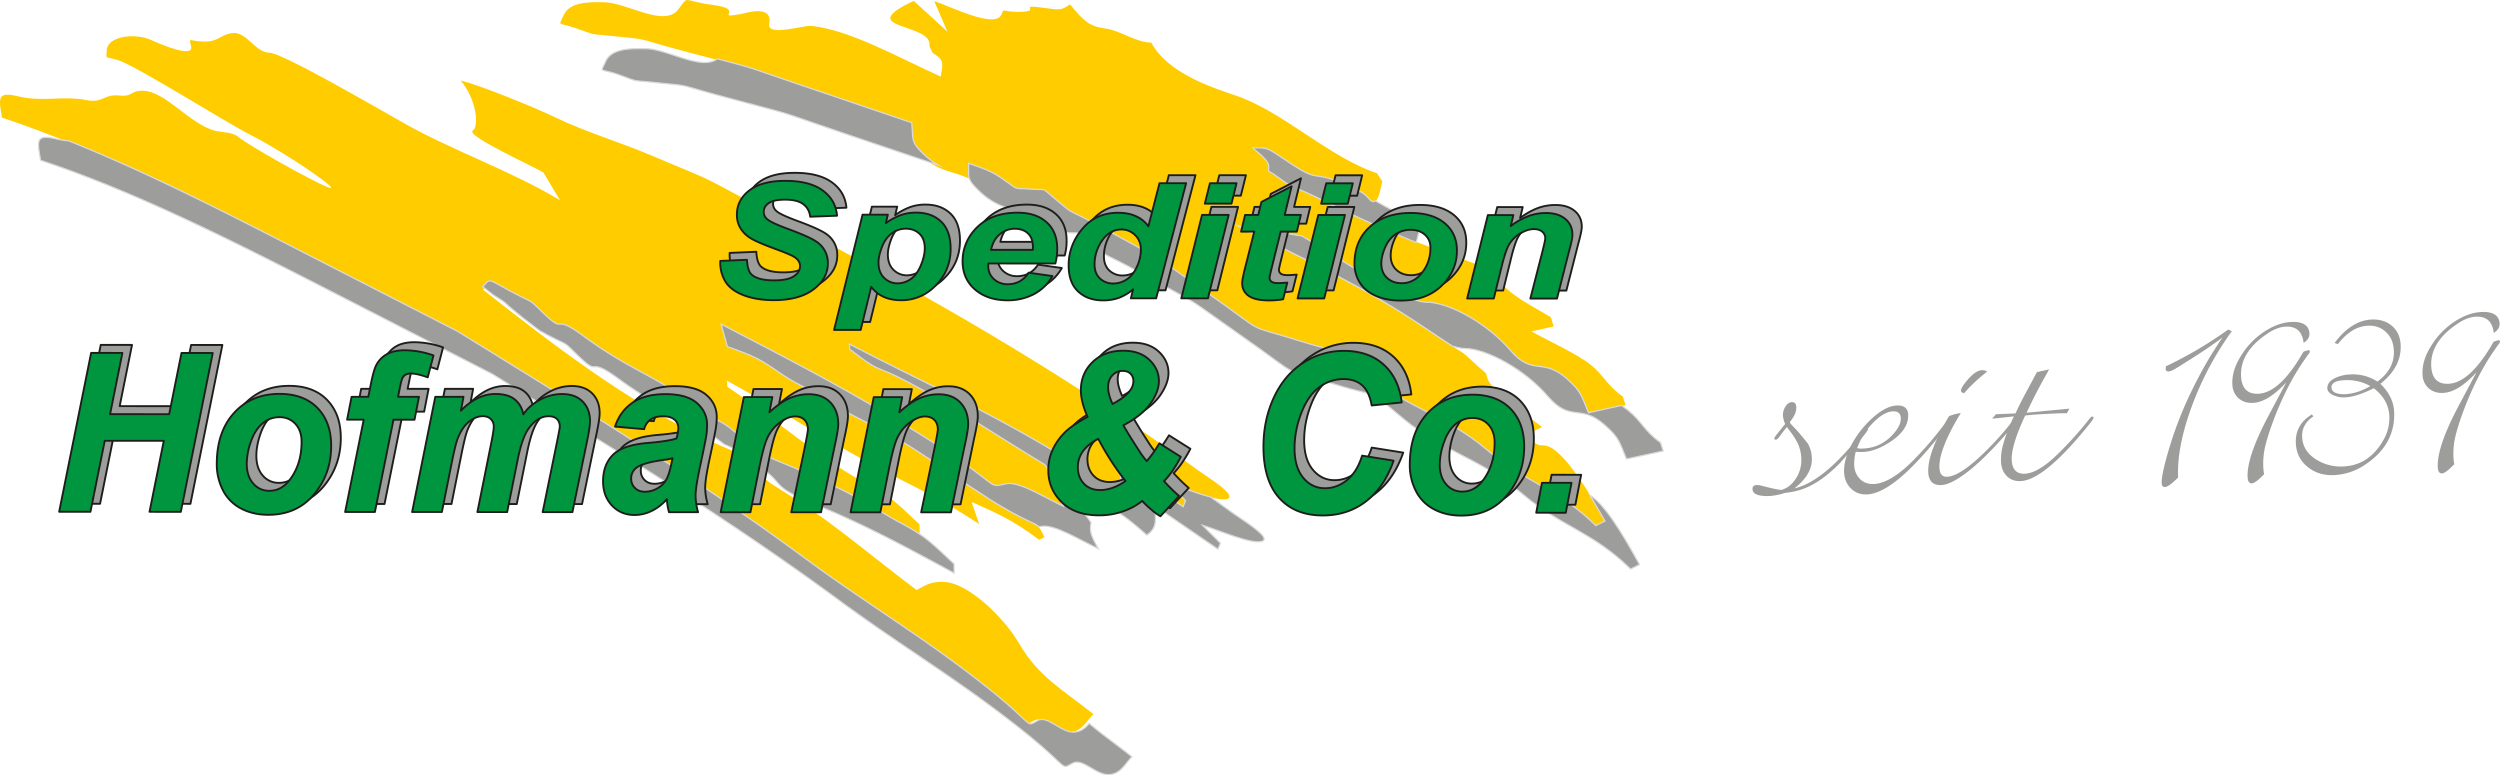 <svg id="Ebene_1" data-name="Ebene 1" xmlns="http://www.w3.org/2000/svg" viewBox="0 0 2800.2 868.28"><defs><style>.cls-1{fill:#fc0;}.cls-1,.cls-2{fill-rule:evenodd;}.cls-2,.cls-4{fill:#9d9d9c;}.cls-3,.cls-5{fill:none;}.cls-3{stroke:#dadada;stroke-miterlimit:22.93;stroke-width:1.42px;}.cls-5{stroke:#1d1d1b;stroke-linecap:round;stroke-linejoin:round;stroke-width:2.13px;}.cls-6{fill:#009640;}</style></defs><path class="cls-1" d="M273.25,162.06h0c-6.34-5.75-20.25-5.07-27.48-7.28-28.4-8.65-54.8-44-79.23-44.49-15.54-.24-10.29,7.08-27.48,5.31-16.64-1.56-17.91,8.62-35.08,5.31-27.84-5.54-49.37,2.42-77.77-4.42-23-5.55-21.7,1.77-17.73,23.89C120.06,177.55,230,234,351.39,296.2l163.12,83.63c125.33,77.7,254.64,154.93,391.37,255.61,67.46,49.8,134.92,89.41,205.27,145.84,51.35,41.17,38.86,42.05,53.52,34.3,10.68-5.53,25.67,13.29,39.61,13.06,13.74-.22,19-12.61,26.57-20.14-33.63-26.77-61.48-42-82.29-77.68-19.16-33-58-67.71-82.45-70.15-15.91-1.55-22.78,3.1-33.27,8.85-45-33.64-87.54-70.16-130.22-98.24-43.22-28.35-25.5-13.95-53.9-39.18-30.74-27-10.85-11.5-59.31-35.43-85.73-42.47-161-99.59-242.18-163.54,9.07-9.5,4-9.29,31.66,5.31,29.29,15.72,16.83,5.75,38.16,26.14,23.51,22.33,7.43-2.45,43.23,23.89,57.5,42.27,90.05,47.35,131.47,84.31,13.74,12.39,12.12,4.87,27,14.84,29.13,19.23,9,20.35,64.93,43.16,50.63,20.35,98.39,46,152.63,75.45l-.17-10.17c-26.78-25.46-32.57-31.45-61.31-46.7C925.05,522.81,871,475.23,821,442l-.72-7.08c62.22,34.11,124.42,75,187.37,107.12,38.89,19.7,59,29.87,95.3,53.56l-8.5-24.77c27.5,12.39,46.31,20.11,75.6,42.48l6.15-2.9c-9.4-17.69-3.26-10.38-29.13-23.65-45-23.25-91.85-61.31-136.88-87.21-31.66-18.14-51.19-25.22-81.4-44.48-24.76-15.93-30.18-15.28-52.63-31.21-22.23-15.93-34.88-19.47-55.16-27l-7.23-25.22c77.58,40.26,151.74,78.11,234.39,130.56,82.28,52.21,62,53.1,85.53,48.23,13.75-2.86,42.51,15.28,63.68,25.26-8.68-15.73-9.76-19.71-8.15-29.68l-12.46-17c-50.3-29.88-138.17-89.2-182.85-106.22-13.38-5.11-21.7-12.39-35.63-23l-.56-5.75c77.61,40.29,165.85,79.67,249,132.12,20.06,12.63,26.93,18.15,45.4,34.31,10.49-8,10.85-14.83,8.12-33.18l71.27,48.9,2.89-6.86-20.08-20.15c18.08,5.75,55.69,22.36,66.93,18.17,10.85-4-23-24.57-32.38-31.45C1189.26,420.57,1036.09,335.14,895,260.77c-121.51-64.16-68.91-39.83-160.6-78.56-36.33-15.28-70.71-25-106.68-42.27-23.89-11.51-84.08-35.87-105.59-41.18,18.43,21.74,20.48,52.22,13.74,56-9.76,5.31,70,41.18,79,47.17l18.57,31c-53.71-32.3-119.85-55.62-172.12-84.82-35.44-19.91-139.23-80.46-153.7-80.46-15.38-.24-25.67-24.13-41.22-21.92-13.74,1.77-15.19,9.74-31.46,9.5-17.56-.21-17.2-6-14.66,5.54,3.06,13.07-33.28-2-44.85-7.31-18.1-8.41-49.37-4.19-49.74,11.74-.19,10.62-2.72,6.19,12.11,10.62,19.53,5.55,121.7,70.28,149.18,84,39.42,19.91,108.69,67.49,85.38,58.2-17.36-7.08-88.8-46.9-99.12-56" transform="translate(-6.2 -8.65)"/><path class="cls-1" d="M776.41,67.06h0c88.19,23.37,38.2,8.67,151.2,46.72l95.26,32.3c2,20.45-2,21.19,16.74,38.27,21.86,19.78,39,14.71,62.59,30.12,24.23,15.9,12.6,12,34.46,12,19.68.26,10.45-4.56,27.56,9.41,28.94,23.61,7.48,7.23,65.76,37.83,74,38.76,36.61,16.38,112.4,67.69,76,51.31,40,34.68,107.89,52.75,59,15.64,32.07-.74,80.12,37.8,48.81,39.27,88.39,41.94,138.58,83.61,46.24,38.3,81.49,41.43,127.36,85.51l9.66-6.51c-14-23.6-49-87-70.88-87-8.27.26-11.21-3.85-20.68-12l19.1-8.44c-11-8.9-56.89-40.46-61-54-3-9.41-.21-4.33-11.23-14.45-25-23.12-6.09-6.52-57.87-41.68-72.45-48.9-141.55-80-210.83-115.14l71.85,11.55c31.67,18.08,112.61,74.21,140.16,74.21,24,0,67.31,23.12,93.29,53.72,25.41,29.61,36,7.7,63.41,31.79,16.93,15.19,16.32,19,24.4,38.3l41.34-8.92-3.15-9.63c-18.5-13.23-20.65-23.12-36-35.64-14-11.57-52.5-29.45-66.46-37.38l25-5.56L1743.23,364c-12.2-8-53.93-28.19-57.29-43.12l-1.57-7c-70.67-27-113.44-39.69-183.9-74.62-61-30.12-39-15.19-65.55-34.2-8.66-6-7.48-2.89-7.09-8.93.58-7.48-11.63-15.67-17.92-21.68,17.92,0,15.35-.47,41.15,16.61,31.28,21,24.59,10.62,51,19.78,11,3.59,27.34,8.19,38.18,20.71,10,12,12.2-14,14.35-19.52l-6.08-9.38c-53-17.37-105.32-68.91-157.49-86.73-28-9.41-76.79-25.3-95.29-59.5-17.32-.26-34.06-13.48-51.78-15.9-17.71-2.18-24.59-8.92-39.15-27-10.26,6.75-10.66,6.49-28.16,4.08-35.43-5.07,1.18,4.59-31.31,4.34-17.5-.23-14-4.82-17.5,3.14-7.3,16.38-59.47-10.37-75.22-15.19l14.78,34.2-37.7-34.44c-69.69,32.56,22,23.88,17.6,50.81,4.54,9.16,1.39,5.79,8.68,10.86,9.24,6.75,4.52,14.71,4.12,23.12C1012.45,73.32,960.86,43.2,915.8,37.68c-9.45-1.23-51,12.81-48-2.6,4.13-21.93-27.36-11.56-31.1-10.82-33.07,6,6.86-5.37-32.91-10.19-35-4.59-25-11.59-38,5.3-15.94,20.46-57.28-8-83.46-8.22-15.75-.23-38.2-.7-44.89,14.71-5.91,13.48-6.69,7,14,14.45,26.38,9.15,12,5.55,42.91,8.92,43.9,4.56,16.74.48,82.09,17.83" transform="translate(-6.2 -8.65)"/><path class="cls-2" d="M1057.33,193.76h0l-82.7-27.93c-113-38.08-63-23.38-151.17-47-65.36-17.34-38.39-13-82.09-17.59-30.9-3.38-16.53.25-42.91-9.16-20.67-7.23-19.89-1-14-14.45,6.69-15.18,29.14-14.71,44.88-14.45,24.61.23,62.4,25,80.32,11.34,49.21,13,24.61,6.26,122.65,39.24l95.08,32.3c2.15,20.45-2,21.19,16.72,38.27A90.81,90.81,0,0,0,1057.33,193.76Z" transform="translate(-6.2 -8.65)"/><path class="cls-3" d="M1057.33,193.76h0l-82.7-27.93c-113-38.08-63-23.38-151.17-47-65.36-17.34-38.39-13-82.09-17.59-30.9-3.38-16.53.25-42.91-9.16-20.67-7.23-19.89-1-14-14.45,6.69-15.18,29.14-14.71,44.88-14.45,24.61.23,62.4,25,80.32,11.34,49.21,13,24.61,6.26,122.65,39.24l95.08,32.3c2.15,20.45-2,21.19,16.72,38.27A90.81,90.81,0,0,0,1057.33,193.76Z" transform="translate(-6.2 -8.65)"/><path class="cls-2" d="M1226.15,818.9h0c14.29,12.4,30.21,23.24,47.93,37.4-7.6,7.53-12.83,19.92-26.57,19.92-13.94.23-29-18.59-39.62-12.83-14.65,7.52-2.36,6.85-53.54-34.3-70.35-56.44-137.81-96.27-205.27-145.85-136.72-100.69-266-177.92-391.34-255.59L394.59,344C273.25,281.8,163.29,225.37,51.71,188.2c-4-22.36-5.42-29.44,17.72-23.93a99,99,0,0,0,13.94,2.22c87.88,35.19,176.5,80.56,272.17,129.71l163.31,83.63C644.17,457.53,773.3,534.76,910,635.44c67.45,49.8,134.91,89.41,205.26,145.84,51.36,41.17,39.06,42.05,53.52,34.3,10.88-5.53,25.87,13.29,39.62,13.06C1216.58,828.42,1221.81,824.22,1226.15,818.9Z" transform="translate(-6.2 -8.65)"/><path class="cls-3" d="M1226.15,818.9h0c14.29,12.4,30.21,23.24,47.93,37.4-7.6,7.53-12.83,19.92-26.57,19.92-13.94.23-29-18.59-39.62-12.83-14.65,7.52-2.36,6.85-53.54-34.3-70.35-56.44-137.81-96.27-205.27-145.85-136.72-100.69-266-177.92-391.34-255.59L394.59,344C273.25,281.8,163.29,225.37,51.71,188.2c-4-22.36-5.42-29.44,17.72-23.93a99,99,0,0,0,13.94,2.22c87.88,35.19,176.5,80.56,272.17,129.71l163.31,83.63C644.17,457.53,773.3,534.76,910,635.44c67.45,49.8,134.91,89.41,205.26,145.84,51.36,41.17,39.06,42.05,53.52,34.3,10.88-5.53,25.87,13.29,39.62,13.06C1216.58,828.42,1221.81,824.22,1226.15,818.9Z" transform="translate(-6.2 -8.65)"/><path class="cls-2" d="M1546.6,233.48h0c14.56,8.67,29.13,15.89,43.9,20.74l6.09,9.63c-1,2.63-2.15,10.82-4.33,16.37-30.52-12.52-61.23-25.78-92.11-41.19-61.05-30.12-39.19-15.19-65.77-34.19-8.66-6-7.27-2.9-7.09-8.94.61-7.47-11.62-15.67-17.92-21.67,18.13,0,15.38-.48,41.15,16.6,31.49,21,24.62,10.63,51,19.78,6.3,1.93,14.17,4.34,21.86,8.41,3.33,2.19,6.69,4.34,10.24,6.52a36.14,36.14,0,0,1,6.08,5.79C1542.66,234.92,1545,235.18,1546.6,233.48Z" transform="translate(-6.2 -8.65)"/><path class="cls-3" d="M1546.6,233.48h0c14.56,8.67,29.13,15.89,43.9,20.74l6.09,9.63c-1,2.63-2.15,10.82-4.33,16.37-30.52-12.52-61.23-25.78-92.11-41.19-61.05-30.12-39.19-15.19-65.77-34.19-8.66-6-7.27-2.9-7.09-8.94.61-7.47-11.62-15.67-17.92-21.67,18.13,0,15.38-.48,41.15,16.6,31.49,21,24.62,10.63,51,19.78,6.3,1.93,14.17,4.34,21.86,8.41,3.33,2.19,6.69,4.34,10.24,6.52a36.14,36.14,0,0,1,6.08,5.79C1542.66,234.92,1545,235.18,1546.6,233.48Z" transform="translate(-6.2 -8.65)"/><path class="cls-2" d="M1822.47,462.76h0c2.54,1.93,5.12,3.86,7.66,5.78,15.35,12.52,17.53,22.64,36,35.9l3,9.38L1828,522.74c-8.08-19-7.48-23.12-24.41-38.08-27.37-24.3-38-2.41-63.4-31.79-26-30.6-69.28-53.72-93.3-53.94-3.75,0-8.47-1-14-2.67-5.91-3.85-15-9.63-29.74-19.75-72.25-48.9-141.34-80-210.84-115.14l72.07,11.55c31.7,18.09,112.4,74.21,139.95,74.21,24.23,0,67.34,23.12,93.51,53.73,25.22,29.6,35.85,7.7,63.19,31.78,16.93,15.19,16.35,19.05,24.41,38.31Z" transform="translate(-6.2 -8.65)"/><path class="cls-3" d="M1822.47,462.76h0c2.54,1.93,5.12,3.86,7.66,5.78,15.35,12.52,17.53,22.64,36,35.9l3,9.38L1828,522.74c-8.08-19-7.48-23.12-24.41-38.08-27.37-24.3-38-2.41-63.4-31.79-26-30.6-69.28-53.72-93.3-53.94-3.75,0-8.47-1-14-2.67-5.91-3.85-15-9.63-29.74-19.75-72.25-48.9-141.34-80-210.84-115.14l72.07,11.55c31.7,18.09,112.4,74.21,139.95,74.21,24.23,0,67.34,23.12,93.51,53.73,25.22,29.6,35.85,7.7,63.19,31.78,16.93,15.19,16.35,19.05,24.41,38.31Z" transform="translate(-6.2 -8.65)"/><path class="cls-2" d="M1786.87,563.08h0c20.56,13,44.94,58.87,55.75,77.9l-10,5c-43-42-77.8-47.35-121.42-84.3-47.31-40.2-86.58-45.69-132.68-83.68-45.39-37.28-19.57-20.95-77.45-39-66.53-20.69-31.71-3.45-104.11-54-72.21-50.54-36.39-28.14-107.65-67.59-56.11-31.12-35.77-15.39-63.1-38-16.17-13.49-7.24-8.79-26.86-10.26-21.79-1.86-10.44,2.38-33.57-13.11-22.75-15.28-40-12.31-60.43-31.23-17.55-16.15-13.58-16.47-14.29-33.27,11.34,4.24,22.58,7,35.73,15.81,23.12,15.71,12,11.49,33.58,13.11,19.61,1.69,10.68-3.21,26.86,10.28,27.29,22.81,7.16,6.89,63.07,38,71.28,39.43,35.44,17.06,107.86,67.61,72.21,50.53,37.37,33.29,103.91,54.18,57.89,18.09,32.24,1.77,77.42,39,46.13,38,85.39,43.28,132.93,83.5,43.6,36.94,78.36,42.3,121.21,84.27l10.24-5C1799.8,585.45,1793.91,574.62,1786.87,563.08Z" transform="translate(-6.2 -8.65)"/><path class="cls-3" d="M1786.87,563.08h0c20.56,13,44.94,58.87,55.75,77.9l-10,5c-43-42-77.8-47.35-121.42-84.3-47.31-40.2-86.58-45.69-132.68-83.68-45.39-37.28-19.57-20.95-77.45-39-66.53-20.69-31.71-3.45-104.11-54-72.21-50.54-36.39-28.14-107.65-67.59-56.11-31.12-35.77-15.39-63.1-38-16.17-13.49-7.24-8.79-26.86-10.26-21.79-1.86-10.44,2.38-33.57-13.11-22.75-15.28-40-12.31-60.43-31.23-17.55-16.15-13.58-16.47-14.29-33.27,11.34,4.24,22.58,7,35.73,15.81,23.12,15.71,12,11.49,33.58,13.11,19.61,1.69,10.68-3.21,26.86,10.28,27.29,22.81,7.16,6.89,63.07,38,71.28,39.43,35.44,17.06,107.86,67.61,72.21,50.53,37.37,33.29,103.91,54.18,57.89,18.09,32.24,1.77,77.42,39,46.13,38,85.39,43.28,132.93,83.5,43.6,36.94,78.36,42.3,121.21,84.27l10.24-5C1799.8,585.45,1793.91,574.62,1786.87,563.08Z" transform="translate(-6.2 -8.65)"/><path class="cls-2" d="M1362.14,565.29h0c8.52,6.2,17,12.18,25.51,18.38,9.4,6.84,43.21,27.2,32.36,31.18-11.21,4.22-48.83-12.39-66.91-17.91l20.09,20.13-2.9,6.65L1299,574.82c2.7,18.58,2.33,25.43-8.15,33.19-18.44-16.17-25.32-21.48-45.38-34.08-21-13.3-42.14-25.69-63.48-37.4l-5.61-7.53c-50.27-29.88-138.17-89.2-182.85-106.22-13.18-5.11-21.5-12.39-35.63-23l-.36-5.75c77.41,40.29,165.85,79.67,248.85,132.12,20.09,12.63,27.15,18.15,45.4,34.31,10.68-8,10.85-14.83,8.15-33.18l71.44,48.9,2.7-6.86-20.06-20.15C1326,552.9,1346.6,561.51,1362.14,565.29Z" transform="translate(-6.2 -8.65)"/><path class="cls-3" d="M1362.14,565.29h0c8.52,6.2,17,12.18,25.51,18.38,9.4,6.84,43.21,27.2,32.36,31.18-11.21,4.22-48.83-12.39-66.91-17.91l20.09,20.13-2.9,6.65L1299,574.82c2.7,18.58,2.33,25.43-8.15,33.19-18.44-16.17-25.32-21.48-45.38-34.08-21-13.3-42.14-25.69-63.48-37.4l-5.61-7.53c-50.27-29.88-138.17-89.2-182.85-106.22-13.18-5.11-21.5-12.39-35.63-23l-.36-5.75c77.41,40.29,165.85,79.67,248.85,132.12,20.09,12.63,27.15,18.15,45.4,34.31,10.68-8,10.85-14.83,8.15-33.18l71.44,48.9,2.7-6.86-20.06-20.15C1326,552.9,1346.6,561.51,1362.14,565.29Z" transform="translate(-6.2 -8.65)"/><path class="cls-2" d="M1190.43,561.31h0c9,5.51,17.55,10.86,25.32,15.48l12.49,17.06c-1.64,9.94-.56,13.92,8.14,29.42-21.16-9.95-49.93-27.89-63.67-25-1.08.21-2.17.21-3.06.44-2.72-3.33-6.34-3.54-22.45-11.94-11-5.76-22-12.19-33.27-19.27-6.87-4.66-14.63-9.73-25-16.37-26.4-17.94-53-36.73-78.86-51.57-31.63-18.14-51.19-25.22-81.2-44.48-24.95-15.93-30.38-15.28-52.8-31.21-22.25-15.93-34.91-19.47-55.16-27l-7.06-25.22c77.58,40.26,151.57,78.11,234.38,130.56,82.12,52.21,62,53.1,85.38,48.23,13.91-2.86,42.5,15.28,63.64,25.26C1193.88,569.28,1191.52,564.85,1190.43,561.31Z" transform="translate(-6.2 -8.65)"/><path class="cls-3" d="M1190.43,561.31h0c9,5.51,17.55,10.86,25.32,15.48l12.49,17.06c-1.64,9.94-.56,13.92,8.14,29.42-21.16-9.95-49.93-27.89-63.67-25-1.08.21-2.17.21-3.06.44-2.72-3.33-6.34-3.54-22.45-11.94-11-5.76-22-12.19-33.27-19.27-6.87-4.66-14.63-9.73-25-16.37-26.4-17.94-53-36.73-78.86-51.57-31.63-18.14-51.19-25.22-81.2-44.48-24.95-15.93-30.38-15.28-52.8-31.21-22.25-15.93-34.91-19.47-55.16-27l-7.06-25.22c77.58,40.26,151.57,78.11,234.38,130.56,82.12,52.21,62,53.1,85.38,48.23,13.91-2.86,42.5,15.28,63.64,25.26C1193.88,569.28,1191.52,564.85,1190.43,561.31Z" transform="translate(-6.2 -8.65)"/><path class="cls-2" d="M978,572.06h0c12.13,8,23.87,15.29,35.44,21.48,28.76,15.25,34.38,21.46,61.31,46.69l.19,10.4C1020.68,621.2,973,595.52,922.32,575c-17.72-7.09-27.68-12.19-34.19-16.17-13.93-9.09-10.85-13.71-30.74-27a46.39,46.39,0,0,0-12.29-6c-17.91-15.69-15.75-14.36-27.68-19.47-35.63-27.87-67.1-35.84-118.45-73.48-35.82-26.31-19.72-1.53-43.23-23.89-21.53-20.6-8.87-10.62-38.16-26.11-2.53-1.57-4.9-2.66-6.87-3.78-13.75-10.38-27.32-20.79-40.14-32.51l-12.13-7.75c-3.79-2.89-7.59-6-11.57-9.09,9.23-9.5,4.17-9.29,31.65,5.31,29.29,15.72,16.8,5.75,38.33,26.14,23.51,22.33,7.24-2.46,43,23.89,57.53,42.27,90.07,47.34,131.49,84.31,13.91,12.39,12.1,4.87,27.12,14.84,28.93,19.23,8.88,20.35,64.74,43.16C915.09,540.21,945.63,555,978,572.06Z" transform="translate(-6.2 -8.65)"/><path class="cls-3" d="M978,572.06h0c12.13,8,23.87,15.29,35.44,21.48,28.76,15.25,34.38,21.46,61.31,46.69l.19,10.4C1020.68,621.2,973,595.52,922.32,575c-17.72-7.09-27.68-12.19-34.19-16.17-13.93-9.09-10.85-13.71-30.74-27a46.39,46.39,0,0,0-12.29-6c-17.91-15.69-15.75-14.36-27.68-19.47-35.63-27.87-67.1-35.84-118.45-73.48-35.82-26.31-19.72-1.53-43.23-23.89-21.53-20.6-8.87-10.62-38.16-26.11-2.53-1.57-4.9-2.66-6.87-3.78-13.75-10.38-27.32-20.79-40.14-32.51l-12.13-7.75c-3.79-2.89-7.59-6-11.57-9.09,9.23-9.5,4.17-9.29,31.65,5.31,29.29,15.72,16.8,5.75,38.33,26.14,23.51,22.33,7.24-2.46,43,23.89,57.53,42.27,90.07,47.34,131.49,84.31,13.91,12.39,12.1,4.87,27.12,14.84,28.93,19.23,8.88,20.35,64.74,43.16C915.09,540.21,945.63,555,978,572.06Z" transform="translate(-6.2 -8.65)"/><path class="cls-4" d="M2098.43,489.51c.06.65-1.37,2.8-4.24,6.52-5.86,7.23-15.05,17.72-27.5,31.67-13.42,13.62-26.52,23-39.29,28a82.79,82.79,0,0,1-20.4,4.88,12.27,12.27,0,0,0-3.78.92,78.29,78.29,0,0,1-14,2.67c-13.1.65-19.81-1.89-20.07-7.63-.13-2.93,1.43-4.43,4.75-4.62,1.5-.07,4.24.39,8.28,1.5,8.41,2.21,14.92,3.58,19.48,4q10.75-3.42,16.88-14.07a37.1,37.1,0,0,0,5.22-21.64,43.4,43.4,0,0,0-2.81-13.82c-1.76-4.62-5.14-10.29-10.23-16.87l-3.06-4.11c-.19.33-.65.78-1.24,1.5s-1,1.24-1.24,1.5l-1.82,2.41-4.82,6.39c-1.24,1.56-2.35,2.41-3.33,2.41a1.35,1.35,0,0,1-1.63-1.44c-.06-.84,2.35-4.17,7.17-9.9.85-1.18,2.15-2.87,4-5l1-1.23a29.48,29.48,0,0,1-2.54-9.26,17.47,17.47,0,0,1,2.35-9.45c2.15-3.71,4.62-5.6,7.55-5.73,3.2-.2,4.89,1.63,5.09,5.47.19,4.3-1.44,8.93-5,13.82l-1.63,2.15a1.83,1.83,0,0,0-.52,1.24,3.13,3.13,0,0,0,.85,1.43l1,1.3c4.69,4.5,10.82,11.54,18.44,21.25a34.75,34.75,0,0,1,4.24,15.83c.65,12.13-5.87,23.46-19.49,34.09q22.68-5.19,49.79-32.52A314.26,314.26,0,0,0,2093.54,491c1.44-1.89,2.48-2.81,3.13-2.87,1.11-.07,1.69.45,1.76,1.43" transform="translate(-6.2 -8.65)"/><path class="cls-4" d="M2135.25,476.8c-.26-5.21-3.26-7.69-9-7.36-8.41.39-17.79,7-28.29,19.74-4.3,5.35-8.21,12.52-11.66,21.44a24.45,24.45,0,0,0,7.23.39q21.6-1.06,35.78-19.22c4.17-5.28,6.12-10.3,5.93-15m51.87,8.28c0,.78-2.08,3.71-6.25,8.93-18,22.28-33.37,38.84-46.08,49.52-14.4,12.12-26.78,18.38-37.08,18.9-7.23.39-13.29-1.76-18.11-6.45s-7.43-10.62-7.82-17.86c-.53-10.29,2.67-21.5,9.58-33.75a110.56,110.56,0,0,1,22.35-27.7c9.84-8.8,18.77-13.36,26.78-13.81,8.28-.4,12.58,2.86,13,9.9q1,19.65-26.72,34.8c-8.21,4.5-16.16,7-23.92,7.36-1.3.07-4,0-8.08-.19a55.28,55.28,0,0,0-1.69,15,22.8,22.8,0,0,0,6.58,15.57c4.11,4,9.32,5.8,15.71,5.48,11.92-.59,26.26-9.06,42.88-25.48a369.77,369.77,0,0,0,27.69-31l4.3-5.41c.46-.65,1.31-1.7,2.42-3.07s2.08-2.15,2.86-2.15A1.34,1.34,0,0,1,2187.12,485.08Z" transform="translate(-6.2 -8.65)"/><path class="cls-4" d="M2262.72,482.83q-1.47,2.54-9.38,11.73-31.1,35.77-53.7,49.92c-7.5,4.75-13.82,7.23-18.9,7.49-9.32.46-14.21-4.3-14.73-14.34-.52-11.33,4-26.45,13.62-45.48,3.33-6.52,6.58-12.38,9.78-17.47a57.15,57.15,0,0,1,13-3.39l-1.76,3c-7.75,12.9-13.62,24.63-17.53,35.32-3.39,8.93-4.89,16.75-4.56,23.33.32,6.78,3.26,10,8.73,9.71q14.67-.78,42.36-27.95A323.2,323.2,0,0,0,2255,487c3.13-3.85,5.08-5.8,5.87-5.8a1.53,1.53,0,0,1,1.82,1.63M2232,424.7a9.3,9.3,0,0,0-1.63,1.43l-5.93,4.89a178.81,178.81,0,0,0-17.66,17.33l-.72.79c-2.22-.65-3.32-1.63-3.39-2.87-.13-2.28,2.41-6.45,7.63-12.45,5.86-6.78,11.14-10.29,15.7-10.55A12.43,12.43,0,0,1,2232,424.7Z" transform="translate(-6.2 -8.65)"/><path class="cls-4" d="M2351.11,476.66c0,.91-1.63,3.39-5,7.49q-50,62.08-76.51,63.35c-6.32.32-11.54-1.5-15.58-5.61s-6.19-9.32-6.51-15.83a60.78,60.78,0,0,1,2.28-19.23,184.1,184.1,0,0,1,10.55-28.41l1.57-3.39-24.31,2.61,4.11-5,22-.91,1.56-3.33c2.61-5.73,6.58-13.49,11.8-23.13l10.69-19.88,13.62-3-4.37,7.88q-9.87,17.5-17.79,34.15l-3.13,6.52,48-4.57-2.8,5.15h-4.76c-3.19.07-9.05.26-17.59.72-9,.46-15.9.91-20.72,1.43l-3.65.39c-10.56,22.55-15.58,39.23-15.06,49.92s5.54,15.77,14.93,15.25,20.52-6.91,33.82-19.29a391.08,391.08,0,0,0,35-38.06l3.2-4c1.43-1.69,2.41-2.6,2.93-2.6,1.17-.07,1.76.39,1.82,1.43" transform="translate(-6.2 -8.65)"/><path class="cls-4" d="M2506.05,379.62a348,348,0,0,0-51.22,103.16q-10.26,34.41-8.93,60.68c-7,7-11.92,10.55-14.6,10.68-2.41.13-3.71-1.3-3.84-4.17-.33-6.12,2.28-18.38,7.69-36.75a424.63,424.63,0,0,1,24.31-63.54q13.88-28.65,26.26-48l7.63-11.86a13.88,13.88,0,0,0,2-2.93l-3.13,2.28-12.18,8.6q-7.53,5.37-34.8,22.42c-4.7,2.93-8,4.43-9.91,4.49-2.15.13-3.32-.78-3.39-2.67l.2-3.06A446.3,446.3,0,0,0,2502,377.73Z" transform="translate(-6.2 -8.65)"/><path class="cls-4" d="M2592.94,382.54c.2,3.78-2,7.23-6.52,10.23-1.43-12.78-8.14-18.9-20.26-18.25-6.32.33-13.3,3-20.79,8.15q-30.3,20.43-29,47.31,1.08,20.63,19.55,19.68,24.24-1.28,50.24-46.92a21.1,21.1,0,0,1,5.8-1.83c.92,0,1.37.46,1.44,1.5.06.85-.72,2.15-2.28,3.91a3.44,3.44,0,0,0-.72,1l-1.63,2.41a15.83,15.83,0,0,1-1.24,1.76q-20.13,28.54-35.65,70.06c-4.56,12.51-7.69,22.87-9.31,31.08a85.12,85.12,0,0,0-1.24,20.14c.06,1.3.26,3.32.65,6.12a1.73,1.73,0,0,1,.26.92l-4,3.84c-4.37,4.17-7.63,6.32-9.78,6.39-2.93.19-4.49-2.09-4.75-6.78q-1.18-22.77,23.78-69.66l17.47-32.85a13.37,13.37,0,0,0,1.76-3.52q-20.34,21.9-36.89,22.68c-6.51.33-11.92-1.37-16.22-5.15s-6.72-9-7-15.44q-.78-16,10.23-33a85.77,85.77,0,0,1,24.31-25.35q15.93-10.86,31.15-11.67,20-1.07,20.72,13.3" transform="translate(-6.2 -8.65)"/><path class="cls-4" d="M2661.11,441.09a52.8,52.8,0,0,0-29.19-6.58c-9.78.52-14.54,3.25-14.27,8.34.13,2.54,1.56,4.49,4.36,5.73s6.58,1.76,11.28,1.57c9.18-.53,18.44-3.52,27.82-9.06m34-46.14q1.27,24.63-22.68,43.6c9.71,9.45,14.79,19.74,15.38,30.82q1.86,37.33-33.1,60.15a67.26,67.26,0,0,1-33.89,11.27q-17.12.88-29.26-8.66c-8.67-6.65-13.23-15.64-13.82-26.79q-1.07-21,18-32.52l1.63,2.22q-13.29,8.9-12.57,23.2.78,16,16.22,25.41a51.6,51.6,0,0,0,30.37,7.43q28.83-1.46,44.77-30.17a48.91,48.91,0,0,0,6.26-26.52q-.88-18.09-17.4-30.89c-12.84,6.39-23.46,9.84-32,10.23a27.18,27.18,0,0,1-13.62-2.61c-4.11-2-6.26-4.49-6.39-7.43-.26-4.95,2.94-8.92,9.52-12a44.46,44.46,0,0,1,16.09-3.65,50.25,50.25,0,0,1,30.44,8q19.54-14.18,18.44-35c-.39-8.4-3.32-15.18-8.73-20.39s-12.32-7.56-20.53-7.17c-12.12.59-23.2,7.49-33.43,20.59l-3.65-1.3q18.57-25,41.12-26.2c9.25-.46,16.94,1.89,23,7S2694.67,385.83,2695.13,395Z" transform="translate(-6.2 -8.65)"/><path class="cls-4" d="M2805.94,371.37c.2,3.78-2,7.24-6.51,10.24-1.44-12.78-8.15-18.9-20.27-18.25-6.32.32-13.3,3-20.79,8.14q-30.3,20.43-29,47.32,1.08,20.63,19.55,19.68,24.24-1.28,50.24-46.92a20.74,20.74,0,0,1,5.8-1.83c.92,0,1.37.46,1.44,1.5.06.85-.72,2.15-2.28,3.91a3.65,3.65,0,0,0-.72,1l-1.63,2.41a14.56,14.56,0,0,1-1.24,1.76q-20.13,28.54-35.64,70.05-6.85,18.78-9.32,31.09a85.12,85.12,0,0,0-1.24,20.14c.06,1.3.26,3.32.65,6.12a1.7,1.7,0,0,1,.26.91l-4,3.85c-4.37,4.17-7.62,6.32-9.77,6.39-2.94.19-4.5-2.09-4.76-6.78q-1.17-22.79,23.78-69.67l17.47-32.84a13.37,13.37,0,0,0,1.76-3.52q-20.34,21.9-36.89,22.68c-6.51.32-11.92-1.37-16.22-5.15s-6.71-9-7-15.44q-.78-16,10.23-33a85.65,85.65,0,0,1,24.31-25.35q15.93-10.86,31.15-11.67,20-1.08,20.72,13.29" transform="translate(-6.2 -8.65)"/><polygon class="cls-4" points="194.25 484.77 128.08 484.73 112.08 564.25 77.03 564.23 112.86 386.3 147.87 386.32 134.05 454.91 200.26 454.95 214.07 386.37 249.08 386.39 213.3 564.32 178.25 564.29 194.25 484.77"/><path class="cls-4" d="M354.82,494.49q0-12.5-6.9-20c-4.6-5-10.51-7.54-17.78-7.55A28.94,28.94,0,0,0,311,474c-5.56,4.68-9.89,11.51-13,20.41s-4.66,17.19-4.66,24.69c0,9.32,2.37,16.69,7.17,22.17a23.1,23.1,0,0,0,18.1,8.21q13.68,0,22.94-12.37,13.23-17.46,13.25-42.57m-95,25q0-36,19.36-57.31T330,440.83q27.27,0,42.62,15.81c10.19,10.53,15.31,24.65,15.3,42.47,0,20.91-6.42,39-19.21,54.29s-29.9,22.88-51.33,22.87q-17.44,0-30.92-7.31a46.89,46.89,0,0,1-20.07-20.73A64.13,64.13,0,0,1,259.78,519.48Z" transform="translate(-6.2 -8.65)"/><path class="cls-4" d="M486.27,444.16l-5,25.6-23.58,0L436.9,573.12l-33.35,0,20.82-103.38H405.76l5-25.6,18.74,0,2.66-13.26q3.22-16.33,6.13-22A29.64,29.64,0,0,1,450,396.5c5.21-3,12-4.55,20.37-4.54a99.09,99.09,0,0,1,32.11,5.78l-6.41,24.56c-7.89-2.82-14.32-4.24-19.21-4.24-3.77,0-6.59,1.28-8.41,3.89-1.23,1.7-2.51,6.09-3.82,13.21l-1.83,9Z" transform="translate(-6.2 -8.65)"/><path class="cls-4" d="M504.53,444.18l31.59,0-2.87,15.44Q551.67,441,571.92,441q14,0,21.55,6.06c5.08,4.06,8.29,9.66,9.68,16.78,4.29-6.5,10.41-11.88,18.43-16.26A51.47,51.47,0,0,1,646.51,441q14.82,0,23.09,8.42c5.52,5.6,8.25,13,8.25,22.21-.05,4.43-1.2,12.1-3.51,23l-16.2,78.61-33.34,0,16.08-78.6c2-9.86,3-15.49,3.15-16.82,0-3.69-1-6.59-3.14-8.74s-5.19-3.19-9.36-3.2q-12.57,0-22.47,13.82-7.21,9.89-12.29,35.08L585,573.22l-33.34,0L567.37,495q2.68-13.49,2.67-17.52a11.49,11.49,0,0,0-3.29-8.41c-2.22-2.2-5.28-3.27-9.17-3.28a22.22,22.22,0,0,0-11.27,3.43,33.26,33.26,0,0,0-10.21,9.4A55.81,55.81,0,0,0,528.55,494c-.95,2.94-2.58,9.57-4.77,19.88l-11.87,59.27-33.34,0Z" transform="translate(-6.2 -8.65)"/><path class="cls-4" d="M770.27,513a65.89,65.89,0,0,1-8,1.61q-25.12,3.15-32.83,9.3a14.62,14.62,0,0,0-5.49,11.92,14.23,14.23,0,0,0,4.21,10.44c2.77,2.82,6.46,4.23,11,4.24a27.71,27.71,0,0,0,14.25-3.89,25.23,25.23,0,0,0,10-9.93q3.33-6.09,5.88-19Zm-31.78-32.58-32.62-2.88q5.6-17.14,19.54-26.75t36.88-9.62q23.88,0,35.28,10T809,475.69a80.32,80.32,0,0,1-1,12.39q-1,6.59-7,34.54-4.95,23.11-4.94,32.39a69.64,69.64,0,0,0,2.81,18.35l-32.59,0a74.34,74.34,0,0,1-2.37-14.58,52.68,52.68,0,0,1-16.88,13.16,43.31,43.31,0,0,1-19.21,4.62q-15.36,0-25.36-10.58t-10-27.13c0-12.35,3.66-22.25,11-29.61s20.45-11.88,39.3-13.4q23.88-2.1,31.92-5a46,46,0,0,0,2.11-11.68,11.9,11.9,0,0,0-4.33-9.4c-2.85-2.53-7.14-3.78-12.81-3.78-6,0-10.68,1.23-14.14,3.76A18.6,18.6,0,0,0,738.49,480.37Z" transform="translate(-6.2 -8.65)"/><path class="cls-4" d="M850.17,444.41l31.87,0-3.22,16.94c7.94-7.29,15.4-12.42,22.31-15.52A52.68,52.68,0,0,1,923,441.22q15.3,0,24.16,9.26t8.8,24.52q-.06,6.78-4.3,25.6l-15,72.85-33.34,0,15.21-73.06c2.19-10.93,3.34-17.43,3.46-19.59,0-4.6-1.26-8.16-3.8-10.77s-6.11-3.94-10.64-3.94q-7.44,0-16.47,6.45a44.37,44.37,0,0,0-14.22,17.1c-2.59,5-5.49,15.32-8.75,30.85L857.56,573.4l-33.34,0Z" transform="translate(-6.2 -8.65)"/><path class="cls-4" d="M995.64,444.5l31.87,0-3.22,16.94c7.94-7.28,15.41-12.41,22.32-15.51a52.47,52.47,0,0,1,21.83-4.63q15.3,0,24.17,9.25t8.79,24.53q-.06,6.78-4.3,25.6l-15,72.85-33.34,0,15.2-73.06c2.19-10.94,3.34-17.44,3.46-19.59,0-4.6-1.26-8.16-3.8-10.77s-6.11-3.94-10.64-3.95q-7.44,0-16.47,6.45a44.6,44.6,0,0,0-14.22,17.1c-2.58,5-5.49,15.32-8.75,30.86L1003,573.5l-33.34,0Z" transform="translate(-6.2 -8.65)"/><path class="cls-4" d="M1247.11,491.19q-22.87,12-22.88,31.79,0,11.19,6.81,18.4c4.56,4.77,10.64,7.17,18.18,7.18,9.21,0,18.66-3.34,28.42-10.09a307.21,307.21,0,0,1-30.53-47.28m16-39.05c9.21-4.88,15.64-9.77,19.37-14.74a18,18,0,0,0,4-10.85,11.16,11.16,0,0,0-3.21-8.2q-3.21-3.23-8.81-3.24a15.2,15.2,0,0,0-11.63,5.05c-3.14,3.35-4.69,7.78-4.7,13.21Q1258.09,441.14,1263.09,452.14Zm52.48,44.11,23.93,15.09a137,137,0,0,1-8.74,14.82,85.22,85.22,0,0,1-10,12.46,198.61,198.61,0,0,0,16.86,16.58l-20.93,22.73a62.61,62.61,0,0,1-10.08-7.38,116.71,116.71,0,0,1-10.31-9.78,71.21,71.21,0,0,1-21.09,11.5,78.46,78.46,0,0,1-27.35,4.62q-26.49,0-41.63-14.69t-15.1-36a53.75,53.75,0,0,1,6-25.09,66.71,66.71,0,0,1,15.57-19.92c4.61-4,12.07-8.81,22.39-14.6q-7.48-17.1-7.48-29.88c0-12.46,4.38-23,13.08-31.47s20.21-12.74,34.5-12.73c12.22,0,21.94,3.41,29.08,10.17S1315,417.38,1315,426.45q0,11.55-9.3,25c-6.16,8.94-16.37,17.14-30.5,24.58q6.66,11.7,16.53,26.82a112.17,112.17,0,0,0,9.56,13.26C1305.28,511.94,1310,505.31,1315.57,496.25Z" transform="translate(-6.2 -8.65)"/><path class="cls-4" d="M1542.65,510l35.24,5.62q-10.32,29.88-31,45.67t-48.4,15.79q-31.2,0-48.77-19.71t-17.55-57.17q0-30.39,11.82-55.58T1476.7,406a82.88,82.88,0,0,1,45.49-13.35q27.69,0,44.73,15.52c11.38,10.37,18,24.41,20.06,42.27l-33.58,3.37c-1.86-10.4-5.43-17.9-10.71-22.58s-12.3-7-21.11-7a44.62,44.62,0,0,0-27,9.22q-12.57,9.24-20.06,28.94a108.52,108.52,0,0,0-7.56,39.26q0,21.44,9.74,33.14t24.33,11.7q13.58,0,24.81-9.22T1542.65,510" transform="translate(-6.2 -8.65)"/><path class="cls-4" d="M1691.07,495.38q0-12.5-6.9-20c-4.6-5-10.51-7.55-17.78-7.55a28.88,28.88,0,0,0-19.13,7c-5.56,4.68-9.89,11.51-13,20.42a75.66,75.66,0,0,0-4.66,24.68q0,14,7.17,22.17a23.06,23.06,0,0,0,18.09,8.21c9.13,0,16.76-4.13,23-12.37q13.23-17.44,13.25-42.57m-95,25q0-36,19.36-57.32t50.86-21.34q27.27,0,42.62,15.81t15.3,42.47q0,31.38-19.21,54.29t-51.33,22.87q-17.45,0-30.92-7.31a46.76,46.76,0,0,1-20.07-20.72A64.13,64.13,0,0,1,1596,520.38Z" transform="translate(-6.2 -8.65)"/><polygon class="cls-4" points="1737.91 531.78 1771.01 531.81 1764.56 565.35 1731.46 565.33 1737.91 531.78"/><polygon class="cls-5" points="194.25 484.77 128.08 484.73 112.08 564.25 77.03 564.23 112.86 386.3 147.87 386.32 134.05 454.91 200.26 454.95 214.07 386.37 249.08 386.39 213.3 564.32 178.25 564.29 194.25 484.77"/><path class="cls-5" d="M354.82,494.49q0-12.5-6.9-20c-4.6-5-10.51-7.54-17.78-7.55A28.94,28.94,0,0,0,311,474c-5.56,4.68-9.89,11.51-13,20.41s-4.66,17.19-4.66,24.69c0,9.32,2.37,16.69,7.17,22.17a23.1,23.1,0,0,0,18.1,8.21q13.68,0,22.94-12.37Q354.8,519.6,354.82,494.49Zm-95,25q0-36,19.36-57.31T330,440.83q27.27,0,42.62,15.81c10.19,10.53,15.31,24.65,15.3,42.47,0,20.91-6.42,39-19.21,54.29s-29.9,22.88-51.33,22.87q-17.44,0-30.92-7.31a46.89,46.89,0,0,1-20.07-20.73A64.13,64.13,0,0,1,259.78,519.48Z" transform="translate(-6.2 -8.65)"/><path class="cls-5" d="M486.27,444.16l-5,25.6-23.58,0L436.9,573.12l-33.35,0,20.82-103.38H405.76l5-25.6,18.74,0,2.66-13.26q3.22-16.33,6.13-22A29.64,29.64,0,0,1,450,396.5c5.21-3,12-4.55,20.37-4.54a99.09,99.09,0,0,1,32.11,5.78l-6.41,24.56c-7.89-2.82-14.32-4.24-19.21-4.24-3.77,0-6.59,1.28-8.41,3.89-1.23,1.7-2.51,6.09-3.82,13.21l-1.83,9Z" transform="translate(-6.2 -8.65)"/><path class="cls-5" d="M504.53,444.18l31.59,0-2.87,15.44Q551.67,441,571.92,441q14,0,21.55,6.06c5.08,4.06,8.29,9.66,9.68,16.78,4.29-6.5,10.41-11.88,18.43-16.26A51.47,51.47,0,0,1,646.51,441q14.82,0,23.09,8.42c5.52,5.6,8.25,13,8.25,22.21-.05,4.43-1.2,12.1-3.51,23l-16.2,78.61-33.34,0,16.08-78.6c2-9.86,3-15.49,3.15-16.82,0-3.69-1-6.59-3.14-8.74s-5.19-3.19-9.36-3.2q-12.57,0-22.47,13.82-7.21,9.89-12.29,35.08L585,573.22l-33.34,0L567.37,495q2.68-13.49,2.67-17.52a11.49,11.49,0,0,0-3.29-8.41c-2.22-2.2-5.28-3.27-9.17-3.28a22.22,22.22,0,0,0-11.27,3.43,33.26,33.26,0,0,0-10.21,9.4A55.81,55.81,0,0,0,528.55,494c-.95,2.94-2.58,9.57-4.77,19.88l-11.87,59.27-33.34,0Z" transform="translate(-6.2 -8.65)"/><path class="cls-5" d="M770.27,513a65.89,65.89,0,0,1-8,1.61q-25.12,3.15-32.83,9.3a14.62,14.62,0,0,0-5.49,11.92,14.23,14.23,0,0,0,4.21,10.44c2.77,2.82,6.46,4.23,11,4.24a27.71,27.71,0,0,0,14.25-3.89,25.23,25.23,0,0,0,10-9.93q3.33-6.09,5.88-19Zm-31.78-32.58-32.62-2.88q5.6-17.14,19.54-26.75t36.88-9.62q23.88,0,35.28,10T809,475.69a80.32,80.32,0,0,1-1,12.39q-1,6.59-7,34.54-4.95,23.11-4.94,32.39a69.64,69.64,0,0,0,2.81,18.35l-32.59,0a74.34,74.34,0,0,1-2.37-14.58,52.68,52.68,0,0,1-16.88,13.16,43.31,43.31,0,0,1-19.21,4.62q-15.36,0-25.36-10.58t-10-27.13c0-12.35,3.66-22.25,11-29.61s20.45-11.88,39.3-13.4q23.88-2.1,31.92-5a46,46,0,0,0,2.11-11.68,11.9,11.9,0,0,0-4.33-9.4c-2.85-2.53-7.14-3.78-12.81-3.78-6,0-10.68,1.23-14.14,3.76A18.6,18.6,0,0,0,738.49,480.37Z" transform="translate(-6.2 -8.65)"/><path class="cls-5" d="M850.17,444.41l31.87,0-3.22,16.94c7.94-7.29,15.4-12.42,22.31-15.52A52.68,52.68,0,0,1,923,441.22q15.3,0,24.16,9.26t8.8,24.52q-.06,6.78-4.3,25.6l-15,72.85-33.34,0,15.21-73.06c2.19-10.93,3.34-17.43,3.46-19.59,0-4.6-1.26-8.16-3.8-10.77s-6.11-3.94-10.64-3.94q-7.44,0-16.47,6.45a44.37,44.37,0,0,0-14.22,17.1c-2.59,5-5.49,15.32-8.75,30.85L857.56,573.4l-33.34,0Z" transform="translate(-6.2 -8.65)"/><path class="cls-5" d="M995.64,444.5l31.87,0-3.22,16.94c7.94-7.28,15.41-12.41,22.32-15.51a52.47,52.47,0,0,1,21.83-4.63q15.3,0,24.17,9.25t8.79,24.53q-.06,6.78-4.3,25.6l-15,72.85-33.34,0,15.2-73.06c2.19-10.94,3.34-17.44,3.46-19.59,0-4.6-1.26-8.16-3.8-10.77s-6.11-3.94-10.64-3.95q-7.44,0-16.47,6.45a44.6,44.6,0,0,0-14.22,17.1c-2.58,5-5.49,15.32-8.75,30.86L1003,573.5l-33.34,0Z" transform="translate(-6.2 -8.65)"/><path class="cls-5" d="M1247.11,491.19q-22.87,12-22.88,31.79,0,11.19,6.81,18.4c4.56,4.77,10.64,7.17,18.18,7.18,9.21,0,18.66-3.34,28.42-10.09A307.21,307.21,0,0,1,1247.11,491.19Zm16-39.05c9.21-4.88,15.64-9.77,19.37-14.74a18,18,0,0,0,4-10.85,11.16,11.16,0,0,0-3.21-8.2q-3.21-3.23-8.81-3.24a15.2,15.2,0,0,0-11.63,5.05c-3.14,3.35-4.69,7.78-4.7,13.21Q1258.09,441.14,1263.09,452.14Zm52.48,44.11,23.93,15.09a137,137,0,0,1-8.74,14.82,85.22,85.22,0,0,1-10,12.46,198.61,198.61,0,0,0,16.86,16.58l-20.93,22.73a62.61,62.61,0,0,1-10.08-7.38,116.71,116.71,0,0,1-10.31-9.78,71.21,71.21,0,0,1-21.09,11.5,78.46,78.46,0,0,1-27.35,4.62q-26.49,0-41.63-14.69t-15.1-36a53.75,53.75,0,0,1,6-25.09,66.71,66.71,0,0,1,15.57-19.92c4.61-4,12.07-8.81,22.39-14.6q-7.48-17.1-7.48-29.88c0-12.46,4.38-23,13.08-31.47s20.21-12.74,34.5-12.73c12.22,0,21.94,3.41,29.08,10.17S1315,417.38,1315,426.45q0,11.55-9.3,25c-6.16,8.94-16.37,17.14-30.5,24.58q6.66,11.7,16.53,26.82a112.17,112.17,0,0,0,9.56,13.26C1305.28,511.94,1310,505.31,1315.57,496.25Z" transform="translate(-6.2 -8.65)"/><path class="cls-5" d="M1542.65,510l35.24,5.62q-10.32,29.88-31,45.67t-48.4,15.79q-31.2,0-48.77-19.71t-17.55-57.17q0-30.39,11.82-55.58T1476.7,406a82.88,82.88,0,0,1,45.49-13.35q27.69,0,44.73,15.52c11.38,10.37,18,24.41,20.06,42.27l-33.58,3.37c-1.86-10.4-5.43-17.9-10.71-22.58s-12.3-7-21.11-7a44.62,44.62,0,0,0-27,9.22q-12.57,9.24-20.06,28.94a108.52,108.52,0,0,0-7.56,39.26q0,21.44,9.74,33.14t24.33,11.7q13.58,0,24.81-9.22T1542.65,510Z" transform="translate(-6.2 -8.65)"/><path class="cls-5" d="M1691.07,495.38q0-12.5-6.9-20c-4.6-5-10.51-7.55-17.78-7.55a28.88,28.88,0,0,0-19.13,7c-5.56,4.68-9.89,11.51-13,20.42a75.66,75.66,0,0,0-4.66,24.68q0,14,7.17,22.17a23.06,23.06,0,0,0,18.09,8.21c9.13,0,16.76-4.13,23-12.37Q1691.05,520.51,1691.07,495.38Zm-95,25q0-36,19.36-57.32t50.86-21.34q27.27,0,42.62,15.81t15.3,42.47q0,31.38-19.21,54.29t-51.33,22.87q-17.45,0-30.92-7.31a46.76,46.76,0,0,1-20.07-20.72A64.13,64.13,0,0,1,1596,520.38Z" transform="translate(-6.2 -8.65)"/><polygon class="cls-5" points="1737.91 531.78 1771.01 531.81 1764.56 565.35 1731.46 565.33 1737.91 531.78"/><polygon class="cls-6" points="183.48 493.75 117.31 493.71 101.31 573.23 66.26 573.21 102.08 395.28 137.09 395.3 123.28 463.89 189.49 463.94 203.3 395.35 238.31 395.37 202.53 573.3 167.48 573.27 183.48 493.75"/><path class="cls-6" d="M344,503.47q0-12.5-6.89-20c-4.6-5-10.51-7.54-17.78-7.55a28.89,28.89,0,0,0-19.13,7c-5.56,4.68-9.89,11.51-13,20.41A76,76,0,0,0,282.59,528c0,9.32,2.37,16.69,7.17,22.16a23.07,23.07,0,0,0,18.09,8.22c9.13,0,16.76-4.13,22.95-12.37Q344,528.58,344,503.47m-95,25q0-36,19.36-57.31t50.86-21.34q27.27,0,42.62,15.81c10.19,10.53,15.31,24.65,15.3,42.46q0,31.38-19.21,54.3t-51.33,22.87q-17.44,0-30.92-7.31a46.84,46.84,0,0,1-20.07-20.73A64.13,64.13,0,0,1,249,528.46Z" transform="translate(-6.2 -8.65)"/><path class="cls-6" d="M475.49,453.14l-5,25.6-23.58,0L426.12,582.1l-33.34,0L413.6,478.7H395l5-25.6h18.73l2.67-13.25q3.23-16.34,6.13-22a29.58,29.58,0,0,1,11.71-12.34c5.2-3,12-4.55,20.37-4.54a99.14,99.14,0,0,1,32.11,5.78l-6.41,24.56C477.41,428.46,471,427,466.1,427c-3.77,0-6.59,1.28-8.41,3.89-1.24,1.7-2.51,6.09-3.82,13.21l-1.83,9Z" transform="translate(-6.2 -8.65)"/><path class="cls-6" d="M493.75,453.15l31.6,0-2.87,15.44q18.4-18.69,38.67-18.65c9.33,0,16.51,2,21.55,6.06s8.29,9.66,9.68,16.78c4.29-6.5,10.4-11.88,18.42-16.26A51.54,51.54,0,0,1,635.74,450c9.88,0,17.58,2.83,23.09,8.42s8.25,13,8.25,22.21c-.05,4.43-1.2,12.09-3.51,23l-16.2,78.61-33.34,0,16.08-78.61c2-9.85,3-15.49,3.14-16.81,0-3.69-1-6.59-3.13-8.74s-5.2-3.2-9.36-3.2q-12.57,0-22.48,13.82c-4.8,6.58-8.9,18.3-12.28,35.08L574.26,582.2l-33.35,0L556.6,504q2.68-13.49,2.67-17.52a11.47,11.47,0,0,0-3.29-8.41c-2.22-2.2-5.28-3.28-9.17-3.28a22.22,22.22,0,0,0-11.27,3.43,33.15,33.15,0,0,0-10.21,9.4A55.81,55.81,0,0,0,517.78,503c-1,2.94-2.59,9.57-4.78,19.88l-11.86,59.27-33.34,0Z" transform="translate(-6.2 -8.65)"/><path class="cls-6" d="M759.5,521.93a65.89,65.89,0,0,1-8,1.61q-25.12,3.15-32.83,9.29a14.62,14.62,0,0,0-5.49,11.93,14.26,14.26,0,0,0,4.2,10.44c2.78,2.82,6.47,4.23,11,4.23a27.6,27.6,0,0,0,14.25-3.88,25.36,25.36,0,0,0,10-9.93q3.33-6.09,5.88-19Zm-31.78-32.58-32.63-2.88q5.61-17.14,19.55-26.75t36.88-9.62q23.88,0,35.28,10t11.42,24.53a80.32,80.32,0,0,1-1,12.39q-1,6.58-7,34.54-4.95,23.11-4.94,32.39a69.64,69.64,0,0,0,2.81,18.35l-32.59,0a72.88,72.88,0,0,1-2.37-14.58,52.78,52.78,0,0,1-16.88,13.16,43.31,43.31,0,0,1-19.21,4.62q-15.36,0-25.36-10.58t-10-27.13c0-12.35,3.67-22.25,11-29.61s20.44-11.88,39.3-13.4q23.88-2.1,31.91-5a45.17,45.17,0,0,0,2.11-11.68,11.86,11.86,0,0,0-4.32-9.4c-2.85-2.53-7.14-3.78-12.82-3.78-5.95,0-10.67,1.23-14.13,3.76A18.55,18.55,0,0,0,727.72,489.35Z" transform="translate(-6.2 -8.65)"/><path class="cls-6" d="M839.4,453.39l31.87,0L868,470.35c8-7.29,15.41-12.42,22.32-15.52a52.66,52.66,0,0,1,21.83-4.63q15.31,0,24.17,9.26t8.8,24.52q-.06,6.78-4.3,25.6l-15,72.85-33.34,0,15.21-73.06c2.18-10.93,3.34-17.44,3.46-19.59,0-4.6-1.27-8.16-3.8-10.77s-6.12-3.94-10.64-3.94c-5,0-10.44,2.14-16.48,6.45A44.58,44.58,0,0,0,866,498.59c-2.58,5-5.48,15.33-8.75,30.86l-10.5,52.93-33.35,0Z" transform="translate(-6.2 -8.65)"/><path class="cls-6" d="M984.87,453.48l31.87,0-3.22,16.94c7.94-7.28,15.41-12.41,22.31-15.52a52.54,52.54,0,0,1,21.84-4.62q15.3,0,24.17,9.25t8.79,24.53q-.06,6.78-4.3,25.6l-15,72.85-33.35,0,15.21-73.06c2.19-10.94,3.34-17.44,3.46-19.59,0-4.6-1.26-8.16-3.8-10.77s-6.11-3.94-10.64-3.95q-7.44,0-16.47,6.45a44.51,44.51,0,0,0-14.22,17.1c-2.59,5-5.49,15.32-8.75,30.86l-10.51,52.93-33.34,0Z" transform="translate(-6.2 -8.65)"/><path class="cls-6" d="M1236.34,500.17q-22.87,12-22.89,31.79,0,11.19,6.82,18.4t18.18,7.18c9.2,0,18.65-3.34,28.42-10.09a307.21,307.21,0,0,1-30.53-47.28m16-39.05c9.21-4.88,15.65-9.77,19.38-14.74a18,18,0,0,0,4-10.85,11.15,11.15,0,0,0-3.21-8.2c-2.15-2.16-5.08-3.23-8.81-3.24a15.23,15.23,0,0,0-11.64,5.05c-3.13,3.35-4.68,7.78-4.69,13.21Q1247.32,450.12,1252.31,461.12Zm52.49,44.1,23.93,15.1a137,137,0,0,1-8.74,14.82,85.22,85.22,0,0,1-10,12.46,197.12,197.12,0,0,0,16.86,16.58l-20.93,22.73a62.61,62.61,0,0,1-10.08-7.38,118.37,118.37,0,0,1-10.32-9.78,71,71,0,0,1-21.08,11.5,78.5,78.5,0,0,1-27.35,4.62q-26.49,0-41.63-14.69t-15.1-36a53.6,53.6,0,0,1,6-25.09,66.55,66.55,0,0,1,15.57-19.92c4.6-4,12.07-8.81,22.39-14.61-5-11.39-7.49-21.37-7.48-29.87,0-12.46,4.38-23,13.07-31.47s20.21-12.74,34.5-12.73c12.23,0,21.95,3.41,29.09,10.16s10.75,14.72,10.75,23.79q0,11.55-9.31,25c-6.15,8.94-16.36,17.14-30.49,24.58q6.66,11.68,16.53,26.82a112.17,112.17,0,0,0,9.56,13.26C1294.51,520.92,1299.24,514.29,1304.8,505.22Z" transform="translate(-6.2 -8.65)"/><path class="cls-6" d="M1531.88,519l35.24,5.62q-10.32,29.88-31,45.67T1487.7,586q-31.2,0-48.77-19.71t-17.55-57.17q0-30.39,11.82-55.59T1465.93,415a82.79,82.79,0,0,1,45.49-13.35q27.69,0,44.73,15.52c11.38,10.37,18,24.41,20.06,42.27l-33.59,3.37c-1.86-10.4-5.42-17.9-10.7-22.58s-12.3-7-21.11-7a44.67,44.67,0,0,0-27,9.21q-12.57,9.25-20.06,28.94a108.4,108.4,0,0,0-7.56,39.27q0,21.43,9.74,33.14t24.33,11.7c9,0,17.3-3.05,24.81-9.22S1528.18,531,1531.88,519" transform="translate(-6.2 -8.65)"/><path class="cls-6" d="M1680.29,504.36q0-12.5-6.89-20t-17.78-7.56a28.92,28.92,0,0,0-19.13,7c-5.56,4.68-9.9,11.51-13,20.42a75.89,75.89,0,0,0-4.65,24.68q0,14,7.17,22.17a23.06,23.06,0,0,0,18.09,8.21c9.13,0,16.76-4.13,23-12.37q13.23-17.45,13.24-42.57m-95,25q0-36,19.36-57.31t50.86-21.34q27.27,0,42.62,15.81T1713.39,509q0,31.38-19.2,54.29t-51.33,22.87q-17.44,0-30.92-7.31a46.81,46.81,0,0,1-20.07-20.72A64.14,64.14,0,0,1,1585.26,529.35Z" transform="translate(-6.2 -8.65)"/><polygon class="cls-6" points="1727.14 540.76 1760.24 540.79 1753.79 574.33 1720.69 574.31 1727.14 540.76"/><polygon class="cls-5" points="183.48 493.75 117.31 493.71 101.31 573.23 66.26 573.21 102.08 395.28 137.09 395.3 123.28 463.89 189.49 463.94 203.3 395.35 238.31 395.37 202.53 573.3 167.48 573.27 183.48 493.75"/><path class="cls-5" d="M344,503.47q0-12.5-6.89-20c-4.6-5-10.51-7.54-17.78-7.55a28.89,28.89,0,0,0-19.13,7c-5.56,4.68-9.89,11.51-13,20.41A76,76,0,0,0,282.59,528c0,9.32,2.37,16.69,7.17,22.16a23.07,23.07,0,0,0,18.09,8.22c9.13,0,16.76-4.13,22.95-12.37Q344,528.58,344,503.47Zm-95,25q0-36,19.36-57.31t50.86-21.34q27.27,0,42.62,15.81c10.19,10.53,15.31,24.65,15.3,42.46q0,31.38-19.21,54.3t-51.33,22.87q-17.44,0-30.92-7.31a46.84,46.84,0,0,1-20.07-20.73A64.13,64.13,0,0,1,249,528.46Z" transform="translate(-6.2 -8.65)"/><path class="cls-5" d="M475.49,453.14l-5,25.6-23.58,0L426.12,582.1l-33.34,0L413.6,478.7H395l5-25.6h18.73l2.67-13.25q3.23-16.34,6.13-22a29.58,29.58,0,0,1,11.71-12.34c5.2-3,12-4.55,20.37-4.54a99.14,99.14,0,0,1,32.11,5.78l-6.41,24.56C477.41,428.46,471,427,466.1,427c-3.77,0-6.59,1.28-8.41,3.89-1.24,1.7-2.51,6.09-3.82,13.21l-1.83,9Z" transform="translate(-6.2 -8.65)"/><path class="cls-5" d="M493.75,453.15l31.6,0-2.87,15.44q18.4-18.69,38.67-18.65c9.33,0,16.51,2,21.55,6.06s8.29,9.66,9.68,16.78c4.29-6.5,10.4-11.88,18.42-16.26A51.54,51.54,0,0,1,635.74,450c9.88,0,17.58,2.83,23.09,8.42s8.25,13,8.25,22.21c-.05,4.43-1.2,12.09-3.51,23l-16.2,78.61-33.34,0,16.08-78.61c2-9.85,3-15.49,3.14-16.81,0-3.69-1-6.59-3.13-8.74s-5.2-3.2-9.36-3.2q-12.57,0-22.48,13.82c-4.8,6.58-8.9,18.3-12.28,35.08L574.26,582.2l-33.35,0L556.6,504q2.68-13.49,2.67-17.52a11.47,11.47,0,0,0-3.29-8.41c-2.22-2.2-5.28-3.28-9.17-3.28a22.22,22.22,0,0,0-11.27,3.43,33.15,33.15,0,0,0-10.21,9.4A55.81,55.81,0,0,0,517.78,503c-1,2.94-2.59,9.57-4.78,19.88l-11.86,59.27-33.34,0Z" transform="translate(-6.2 -8.65)"/><path class="cls-5" d="M759.5,521.93a65.89,65.89,0,0,1-8,1.61q-25.12,3.15-32.83,9.29a14.62,14.62,0,0,0-5.49,11.93,14.26,14.26,0,0,0,4.2,10.44c2.78,2.82,6.47,4.23,11,4.23a27.6,27.6,0,0,0,14.25-3.88,25.36,25.36,0,0,0,10-9.93q3.33-6.09,5.88-19Zm-31.78-32.58-32.63-2.88q5.61-17.14,19.55-26.75t36.88-9.62q23.88,0,35.28,10t11.42,24.53a80.32,80.32,0,0,1-1,12.39q-1,6.58-7,34.54-4.95,23.11-4.94,32.39a69.64,69.64,0,0,0,2.81,18.35l-32.59,0a72.88,72.88,0,0,1-2.37-14.58,52.78,52.78,0,0,1-16.88,13.16,43.31,43.31,0,0,1-19.21,4.62q-15.36,0-25.36-10.58t-10-27.13c0-12.35,3.67-22.25,11-29.61s20.44-11.88,39.3-13.4q23.88-2.1,31.91-5a45.17,45.17,0,0,0,2.11-11.68,11.86,11.86,0,0,0-4.32-9.4c-2.85-2.53-7.14-3.78-12.82-3.78-5.95,0-10.67,1.23-14.13,3.76A18.55,18.55,0,0,0,727.72,489.35Z" transform="translate(-6.2 -8.65)"/><path class="cls-5" d="M839.4,453.39l31.87,0L868,470.35c8-7.29,15.41-12.42,22.32-15.52a52.66,52.66,0,0,1,21.83-4.63q15.31,0,24.17,9.26t8.8,24.52q-.06,6.78-4.3,25.6l-15,72.85-33.34,0,15.21-73.06c2.18-10.93,3.34-17.44,3.46-19.59,0-4.6-1.27-8.16-3.8-10.77s-6.12-3.94-10.64-3.94c-5,0-10.44,2.14-16.48,6.45A44.58,44.58,0,0,0,866,498.59c-2.58,5-5.48,15.33-8.75,30.86l-10.5,52.93-33.35,0Z" transform="translate(-6.2 -8.65)"/><path class="cls-5" d="M984.87,453.48l31.87,0-3.22,16.94c7.94-7.28,15.41-12.41,22.31-15.52a52.54,52.54,0,0,1,21.84-4.62q15.3,0,24.17,9.25t8.79,24.53q-.06,6.78-4.3,25.6l-15,72.85-33.35,0,15.21-73.06c2.19-10.94,3.34-17.44,3.46-19.59,0-4.6-1.26-8.16-3.8-10.77s-6.11-3.94-10.64-3.95q-7.44,0-16.47,6.45a44.51,44.51,0,0,0-14.22,17.1c-2.59,5-5.49,15.32-8.75,30.86l-10.51,52.93-33.34,0Z" transform="translate(-6.2 -8.65)"/><path class="cls-5" d="M1236.34,500.17q-22.87,12-22.89,31.79,0,11.19,6.82,18.4t18.18,7.18c9.2,0,18.65-3.34,28.42-10.09A307.21,307.21,0,0,1,1236.34,500.17Zm16-39.05c9.21-4.88,15.65-9.77,19.38-14.74a18,18,0,0,0,4-10.85,11.15,11.15,0,0,0-3.21-8.2c-2.15-2.16-5.08-3.23-8.81-3.24a15.23,15.23,0,0,0-11.64,5.05c-3.13,3.35-4.68,7.78-4.69,13.21Q1247.32,450.12,1252.31,461.12Zm52.49,44.1,23.93,15.1a137,137,0,0,1-8.74,14.82,85.22,85.22,0,0,1-10,12.46,197.12,197.12,0,0,0,16.86,16.58l-20.93,22.73a62.61,62.61,0,0,1-10.08-7.38,118.37,118.37,0,0,1-10.32-9.78,71,71,0,0,1-21.08,11.5,78.5,78.5,0,0,1-27.35,4.62q-26.49,0-41.63-14.69t-15.1-36a53.6,53.6,0,0,1,6-25.09,66.55,66.55,0,0,1,15.57-19.92c4.6-4,12.07-8.81,22.39-14.61-5-11.39-7.49-21.37-7.48-29.87,0-12.46,4.38-23,13.07-31.47s20.21-12.74,34.5-12.73c12.23,0,21.95,3.41,29.09,10.16s10.75,14.72,10.75,23.79q0,11.55-9.31,25c-6.15,8.94-16.36,17.14-30.49,24.58q6.66,11.68,16.53,26.82a112.17,112.17,0,0,0,9.56,13.26C1294.51,520.92,1299.24,514.29,1304.8,505.22Z" transform="translate(-6.2 -8.65)"/><path class="cls-5" d="M1531.88,519l35.24,5.62q-10.32,29.88-31,45.67T1487.7,586q-31.2,0-48.77-19.71t-17.55-57.17q0-30.39,11.82-55.59T1465.93,415a82.79,82.79,0,0,1,45.49-13.35q27.69,0,44.73,15.52c11.38,10.37,18,24.41,20.06,42.27l-33.59,3.37c-1.86-10.4-5.42-17.9-10.7-22.58s-12.3-7-21.11-7a44.67,44.67,0,0,0-27,9.21q-12.57,9.25-20.06,28.94a108.4,108.4,0,0,0-7.56,39.27q0,21.43,9.74,33.14t24.33,11.7c9,0,17.3-3.05,24.81-9.22S1528.18,531,1531.88,519Z" transform="translate(-6.2 -8.65)"/><path class="cls-5" d="M1680.29,504.36q0-12.5-6.89-20t-17.78-7.56a28.92,28.92,0,0,0-19.13,7c-5.56,4.68-9.9,11.51-13,20.42a75.89,75.89,0,0,0-4.65,24.68q0,14,7.17,22.17a23.06,23.06,0,0,0,18.09,8.21c9.13,0,16.76-4.13,23-12.37Q1680.28,529.48,1680.29,504.36Zm-95,25q0-36,19.36-57.31t50.86-21.34q27.27,0,42.62,15.81T1713.39,509q0,31.38-19.2,54.29t-51.33,22.87q-17.44,0-30.92-7.31a46.81,46.81,0,0,1-20.07-20.72A64.14,64.14,0,0,1,1585.26,529.35Z" transform="translate(-6.2 -8.65)"/><polygon class="cls-5" points="1727.14 540.76 1760.24 540.79 1753.79 574.33 1720.69 574.31 1727.14 540.76"/><path class="cls-4" d="M823.49,291.94l29.86-1.3q.63,12,4.89,16.21,6.87,6.86,25.4,6.86c10.27,0,17.74-1.55,22.32-4.66s6.87-6.87,6.87-11.28c0-3.82-1.88-7.06-5.61-9.7q-3.94-2.94-21.71-9.44t-25.9-10.92a34.89,34.89,0,0,1-12.86-11.35,28.6,28.6,0,0,1-4.68-16.3q0-16.35,14-27.1t40.41-10.72q26.87,0,41.58,10.69t16.18,28.37l-30.06,1.12c-.74-6.15-3.41-10.87-7.92-14.17s-11.15-4.93-20-4.94q-13,0-18.55,3.86c-3.73,2.58-5.58,5.85-5.58,9.78,0,3.73,1.7,6.76,5.08,9.19s10.94,5.83,22.55,10.13q26.34,9.66,33.51,15.63A28,28,0,0,1,944,294.57q0,17.12-16,29.2t-44.5,12.1q-19.66,0-34.11-5.61T829,314.76a41,41,0,0,1-5.5-22.82" transform="translate(-6.2 -8.65)"/><path class="cls-4" d="M1000.68,293.74c0,7.39,2.12,13.12,6.35,17.17a21,21,0,0,0,15,6.14,26,26,0,0,0,14.39-4.55c4.63-3.06,8.47-8.1,11.49-15.19s4.59-13.62,4.6-19.65q0-10.55-6-16.19t-15.21-5.65a26,26,0,0,0-15.71,5.15q-7.08,5.17-11,15.21c-2.59,6.7-3.91,12.55-3.91,17.56M982.8,240.12l28.32,0-2.25,9.51a70.54,70.54,0,0,1,17-9.11,51.21,51.21,0,0,1,17-2.72q17.43,0,28,10.16t10.57,30.3q0,25.31-18.36,42.79A52.13,52.13,0,0,1,1026,336q-22.11,0-33.39-15l-11.79,48.26-29.82,0Z" transform="translate(-6.2 -8.65)"/><path class="cls-4" d="M1173.57,279.51c.07-1.14.1-2,.1-2.58q0-10.5-5.53-15.76c-3.66-3.52-8.6-5.26-14.82-5.27a25.7,25.7,0,0,0-16.63,6c-4.91,4-8.21,9.84-10,17.62Zm25.18,15.32-75.08-.05c-.08,1-.11,1.77-.11,2.31,0,6.28,2.12,11.32,6.35,15.17A22.25,22.25,0,0,0,1145.4,318q15,0,23.46-12.95l26.65,3.8a51,51,0,0,1-20.94,20.37,62.89,62.89,0,0,1-29.39,6.79q-22.34,0-36.31-12t-14-31.68a51.75,51.75,0,0,1,12.64-34.24q17.18-20.29,49.08-20.26,20.31,0,32.3,10.65t12,29.79A60.25,60.25,0,0,1,1198.75,294.83Z" transform="translate(-6.2 -8.65)"/><path class="cls-4" d="M1242.67,295.82q0,10.05,6,15.74a21.16,21.16,0,0,0,14.92,5.65,27.12,27.12,0,0,0,15.32-4.7c4.76-3.15,8.53-8,11.38-14.46a46.22,46.22,0,0,0,4.27-18.64c0-6.75-2.16-12.25-6.49-16.42A21.21,21.21,0,0,0,1273,256.7q-13.26,0-21.82,12.35a46.33,46.33,0,0,0-8.55,26.77m69,38-28.32,0,2.49-10a55.84,55.84,0,0,1-16,9.47,51.57,51.57,0,0,1-17.73,2.84q-17.16,0-27.82-9.95t-10.64-29.37q0-22.5,15.23-40.66t40.2-18.16q22.61,0,33.89,15.09l12.43-48.2,29.82,0Z" transform="translate(-6.2 -8.65)"/><path class="cls-4" d="M1363.07,240.37l29.85,0-23.23,93.46-29.85,0Zm8.83-35.47,29.81,0-5.66,22.87-29.85,0Z" transform="translate(-6.2 -8.65)"/><path class="cls-4" d="M1406.8,259.13l4.49-18.72H1426l3.6-14.59,33.8-17.45-7.73,32.06h18.09l-4.49,18.73-18.12,0-9.76,39.44c-1.78,7.08-2.67,11.1-2.67,12.09a5.32,5.32,0,0,0,2.16,4.54c1.46,1.08,4,1.62,7.86,1.62,1.31,0,4.58-.17,9.84-.59l-4.7,18.67a95.1,95.1,0,0,1-15.78,1.31q-15.72,0-22.92-5.21a16.76,16.76,0,0,1-7.13-14.38c0-2.89,1.35-9.49,4-19.84l9.51-37.67Z" transform="translate(-6.2 -8.65)"/><path class="cls-4" d="M1493.31,240.46l29.85,0-23.23,93.46-29.85,0Zm8.83-35.47,29.81,0-5.66,22.87-29.85,0Z" transform="translate(-6.2 -8.65)"/><path class="cls-4" d="M1618.9,277.07q0-9-6.17-14.5c-4.12-3.63-9.41-5.47-15.92-5.47a29.67,29.67,0,0,0-17.13,5.09c-5,3.39-8.85,8.34-11.63,14.79s-4.16,12.45-4.16,17.89q0,10.13,6.42,16.06t16.2,5.95a26.85,26.85,0,0,0,20.54-9q11.85-12.65,11.85-30.85m-85.08,18.11q0-26.07,17.33-41.53t45.53-15.46q24.42,0,38.16,11.46t13.7,30.78c0,15.15-5.74,28.3-17.19,39.34s-26.76,16.58-45.95,16.56q-15.63,0-27.68-5.3t-18-15A39.41,39.41,0,0,1,1533.82,295.18Z" transform="translate(-6.2 -8.65)"/><path class="cls-4" d="M1683.21,240.59l28.54,0-2.89,12.27a80,80,0,0,1,20-11.24,56.64,56.64,0,0,1,19.54-3.35c9.14,0,16.35,2.23,21.64,6.71s7.89,10.39,7.88,17.77q-.06,4.91-3.85,18.55l-13.42,52.79-29.85,0,13.6-52.94c2-7.92,3-12.63,3.1-14.2a9.55,9.55,0,0,0-3.41-7.8c-2.31-1.89-5.47-2.86-9.52-2.86q-6.66,0-14.75,4.67a35.12,35.12,0,0,0-12.73,12.39q-3.46,5.44-7.83,22.36l-9.4,38.35L1660,334Z" transform="translate(-6.2 -8.65)"/><path class="cls-5" d="M823.49,291.94l29.86-1.3q.63,12,4.89,16.21,6.87,6.86,25.4,6.86c10.27,0,17.74-1.55,22.32-4.66s6.87-6.87,6.87-11.28c0-3.82-1.88-7.06-5.61-9.7q-3.94-2.94-21.71-9.44t-25.9-10.92a34.89,34.89,0,0,1-12.86-11.35,28.6,28.6,0,0,1-4.68-16.3q0-16.35,14-27.1t40.41-10.72q26.87,0,41.58,10.69t16.18,28.37l-30.06,1.12c-.74-6.15-3.41-10.87-7.92-14.17s-11.15-4.93-20-4.94q-13,0-18.55,3.86c-3.73,2.58-5.58,5.85-5.58,9.78,0,3.73,1.7,6.76,5.08,9.19s10.94,5.83,22.55,10.13q26.34,9.66,33.51,15.63A28,28,0,0,1,944,294.57q0,17.12-16,29.2t-44.5,12.1q-19.66,0-34.11-5.61T829,314.76A41,41,0,0,1,823.49,291.94Z" transform="translate(-6.2 -8.65)"/><path class="cls-5" d="M1000.68,293.74c0,7.39,2.12,13.12,6.35,17.17a21,21,0,0,0,15,6.14,26,26,0,0,0,14.39-4.55c4.63-3.06,8.47-8.1,11.49-15.19s4.59-13.62,4.6-19.65q0-10.55-6-16.19t-15.21-5.65a26,26,0,0,0-15.71,5.15q-7.08,5.17-11,15.21C1002,282.88,1000.68,288.73,1000.68,293.74ZM982.8,240.12l28.32,0-2.25,9.51a70.54,70.54,0,0,1,17-9.11,51.21,51.21,0,0,1,17-2.72q17.43,0,28,10.16t10.57,30.3q0,25.31-18.36,42.79A52.13,52.13,0,0,1,1026,336q-22.11,0-33.39-15l-11.79,48.26-29.82,0Z" transform="translate(-6.2 -8.65)"/><path class="cls-5" d="M1173.57,279.51c.07-1.14.1-2,.1-2.58q0-10.5-5.53-15.76c-3.66-3.52-8.6-5.26-14.82-5.27a25.7,25.7,0,0,0-16.63,6c-4.91,4-8.21,9.84-10,17.62Zm25.18,15.32-75.08-.05c-.08,1-.11,1.77-.11,2.31,0,6.28,2.12,11.32,6.35,15.17A22.25,22.25,0,0,0,1145.4,318q15,0,23.46-12.95l26.65,3.8a51,51,0,0,1-20.94,20.37,62.89,62.89,0,0,1-29.39,6.79q-22.34,0-36.31-12t-14-31.68a51.75,51.75,0,0,1,12.64-34.24q17.18-20.29,49.08-20.26,20.31,0,32.3,10.65t12,29.79A60.25,60.25,0,0,1,1198.75,294.83Z" transform="translate(-6.2 -8.65)"/><path class="cls-5" d="M1242.67,295.82q0,10.05,6,15.74a21.16,21.16,0,0,0,14.92,5.65,27.12,27.12,0,0,0,15.32-4.7c4.76-3.15,8.53-8,11.38-14.46a46.22,46.22,0,0,0,4.27-18.64c0-6.75-2.16-12.25-6.49-16.42A21.21,21.21,0,0,0,1273,256.7q-13.26,0-21.82,12.35A46.33,46.33,0,0,0,1242.67,295.82Zm69,38-28.32,0,2.49-10a55.84,55.84,0,0,1-16,9.47,51.57,51.57,0,0,1-17.73,2.84q-17.16,0-27.82-9.95t-10.64-29.37q0-22.5,15.23-40.66t40.2-18.16q22.61,0,33.89,15.09l12.43-48.2,29.82,0Z" transform="translate(-6.2 -8.65)"/><path class="cls-5" d="M1363.07,240.37l29.85,0-23.23,93.46-29.85,0Zm8.83-35.47,29.81,0-5.66,22.87-29.85,0Z" transform="translate(-6.2 -8.65)"/><path class="cls-5" d="M1406.8,259.13l4.49-18.72H1426l3.6-14.59,33.8-17.45-7.73,32.06h18.09l-4.49,18.73-18.12,0-9.76,39.44c-1.78,7.08-2.67,11.1-2.67,12.09a5.32,5.32,0,0,0,2.16,4.54c1.46,1.08,4,1.62,7.86,1.62,1.31,0,4.58-.17,9.84-.59l-4.7,18.67a95.1,95.1,0,0,1-15.78,1.31q-15.72,0-22.92-5.21a16.76,16.76,0,0,1-7.13-14.38c0-2.89,1.35-9.49,4-19.84l9.51-37.67Z" transform="translate(-6.2 -8.65)"/><path class="cls-5" d="M1493.31,240.46l29.85,0-23.23,93.46-29.85,0Zm8.83-35.47,29.81,0-5.66,22.87-29.85,0Z" transform="translate(-6.2 -8.65)"/><path class="cls-5" d="M1618.9,277.07q0-9-6.17-14.5c-4.12-3.63-9.41-5.47-15.92-5.47a29.67,29.67,0,0,0-17.13,5.09c-5,3.39-8.85,8.34-11.63,14.79s-4.16,12.45-4.16,17.89q0,10.13,6.42,16.06t16.2,5.95a26.85,26.85,0,0,0,20.54-9Q1618.9,295.27,1618.9,277.07Zm-85.08,18.11q0-26.07,17.33-41.53t45.53-15.46q24.42,0,38.16,11.46t13.7,30.78c0,15.15-5.74,28.3-17.19,39.34s-26.76,16.58-45.95,16.56q-15.63,0-27.68-5.3t-18-15A39.41,39.41,0,0,1,1533.82,295.18Z" transform="translate(-6.2 -8.65)"/><path class="cls-5" d="M1683.21,240.59l28.54,0-2.89,12.27a80,80,0,0,1,20-11.24,56.64,56.64,0,0,1,19.54-3.35c9.14,0,16.35,2.23,21.64,6.71s7.89,10.39,7.88,17.77q-.06,4.91-3.85,18.55l-13.42,52.79-29.85,0,13.6-52.94c2-7.92,3-12.63,3.1-14.2a9.55,9.55,0,0,0-3.41-7.8c-2.31-1.89-5.47-2.86-9.52-2.86q-6.66,0-14.75,4.67a35.12,35.12,0,0,0-12.73,12.39q-3.46,5.44-7.83,22.36l-9.4,38.35L1660,334Z" transform="translate(-6.2 -8.65)"/><path class="cls-6" d="M813,300.92l29.85-1.3q.63,12,4.89,16.21,6.87,6.85,25.41,6.86c10.27,0,17.73-1.55,22.32-4.66s6.86-6.87,6.86-11.29c0-3.81-1.88-7.05-5.61-9.7q-3.94-2.93-21.71-9.43t-25.9-10.92a34.77,34.77,0,0,1-12.85-11.35A28.54,28.54,0,0,1,831.58,249q0-16.34,14-27.09T886,211.22q26.87,0,41.57,10.68t16.19,28.38l-30.07,1.12c-.74-6.15-3.4-10.87-7.91-14.17s-11.16-4.93-20-4.94-14.86,1.28-18.56,3.86-5.58,5.85-5.58,9.78c0,3.73,1.7,6.76,5.08,9.19s10.94,5.83,22.56,10.13q26.33,9.66,33.5,15.63a28,28,0,0,1,10.68,22.67q0,17.11-16,29.2T873,344.85q-19.68,0-34.12-5.61t-20.35-15.5A41,41,0,0,1,813,300.92" transform="translate(-6.2 -8.65)"/><path class="cls-6" d="M990.19,302.72c0,7.38,2.12,13.12,6.35,17.17a21,21,0,0,0,15,6.14,25.94,25.94,0,0,0,14.4-4.56c4.62-3.05,8.46-8.09,11.48-15.18s4.59-13.62,4.6-19.65c0-7-2-12.43-6-16.19s-9.06-5.65-15.2-5.65A26,26,0,0,0,1005.1,270q-7.1,5.18-11,15.21c-2.6,6.7-3.92,12.55-3.92,17.56M972.31,249.1l28.32,0-2.24,9.51a70.49,70.49,0,0,1,17-9.11,51.21,51.21,0,0,1,17-2.72q17.43,0,28,10.16t10.58,30.3a56.85,56.85,0,0,1-18.37,42.79,52.11,52.11,0,0,1-37.17,14.89q-22.12,0-33.4-15l-11.79,48.26-29.81,0Z" transform="translate(-6.2 -8.65)"/><path class="cls-6" d="M1163.08,288.49c.07-1.14.11-2,.11-2.58q0-10.5-5.54-15.77c-3.66-3.51-8.59-5.25-14.81-5.26a25.65,25.65,0,0,0-16.64,6q-7.35,5.94-10,17.62Zm25.18,15.32-75.08-.05c-.07,1-.11,1.77-.11,2.31,0,6.28,2.12,11.32,6.35,15.17a22.27,22.27,0,0,0,15.49,5.77q15,0,23.46-12.95l26.65,3.8a51,51,0,0,1-20.94,20.37,62.86,62.86,0,0,1-29.39,6.79q-22.34,0-36.31-12t-14-31.68A51.75,51.75,0,0,1,1097,267.13q17.17-20.3,49.09-20.26,20.3,0,32.29,10.65t12,29.79A60.25,60.25,0,0,1,1188.26,303.81Z" transform="translate(-6.2 -8.65)"/><path class="cls-6" d="M1232.19,304.8c0,6.7,2,11.95,6,15.74a21.2,21.2,0,0,0,14.92,5.65,27.19,27.19,0,0,0,15.32-4.7c4.76-3.15,8.53-8,11.38-14.46a46.09,46.09,0,0,0,4.27-18.64c0-6.76-2.16-12.25-6.49-16.42a21.21,21.21,0,0,0-15.06-6.29q-13.27,0-21.83,12.35a46.22,46.22,0,0,0-8.54,26.77m69,38-28.32,0,2.49-10a55.8,55.8,0,0,1-16,9.47,51.67,51.67,0,0,1-17.74,2.84q-17.16,0-27.82-9.95t-10.64-29.37q0-22.5,15.23-40.66t40.2-18.16q22.61,0,33.9,15.09l12.42-48.2,29.82,0Z" transform="translate(-6.2 -8.65)"/><path class="cls-6" d="M1352.58,249.35l29.85,0-23.22,93.46-29.85,0Zm8.83-35.47,29.82,0-5.67,22.87-29.85,0Z" transform="translate(-6.2 -8.65)"/><path class="cls-6" d="M1396.31,268.11l4.49-18.72h14.71l3.6-14.58,33.8-17.45-7.73,32,18.09,0-4.49,18.72h-18.12l-9.76,39.44c-1.78,7.08-2.67,11.1-2.67,12.09a5.31,5.31,0,0,0,2.17,4.54c1.45,1.08,4,1.62,7.85,1.62,1.31,0,4.58-.17,9.84-.59l-4.7,18.67a95.1,95.1,0,0,1-15.78,1.31q-15.72,0-22.92-5.21a16.79,16.79,0,0,1-7.13-14.39q0-4.32,4-19.83l9.51-37.67Z" transform="translate(-6.2 -8.65)"/><path class="cls-6" d="M1482.82,249.44l29.85,0-23.22,93.46-29.85,0Zm8.83-35.47,29.82,0-5.67,22.86H1486Z" transform="translate(-6.2 -8.65)"/><path class="cls-6" d="M1608.42,286.05q0-9-6.18-14.5c-4.12-3.63-9.41-5.47-15.92-5.47a29.67,29.67,0,0,0-17.13,5.09c-5,3.39-8.85,8.34-11.63,14.79s-4.16,12.45-4.16,17.89q0,10.13,6.42,16.06t16.2,5.95a26.88,26.88,0,0,0,20.55-9q11.84-12.64,11.85-30.85m-85.09,18.11q0-26.07,17.33-41.53t45.53-15.46q24.42,0,38.16,11.46t13.7,30.78c0,15.15-5.74,28.3-17.18,39.34s-26.77,16.58-46,16.56q-15.62,0-27.68-5.3t-18-15A39.42,39.42,0,0,1,1523.33,304.16Z" transform="translate(-6.2 -8.65)"/><path class="cls-6" d="M1672.72,249.57l28.54,0-2.89,12.27a79.82,79.82,0,0,1,20-11.24,56.42,56.42,0,0,1,19.55-3.35c9.13,0,16.34,2.23,21.63,6.71s7.89,10.39,7.88,17.77q0,4.9-3.85,18.55l-13.42,52.79-29.85,0,13.6-52.94c2-7.92,3-12.64,3.1-14.2a9.55,9.55,0,0,0-3.41-7.8q-3.45-2.85-9.52-2.86c-4.44,0-9.34,1.55-14.75,4.67a35.12,35.12,0,0,0-12.73,12.39q-3.46,5.44-7.83,22.36l-9.4,38.35-29.85,0Z" transform="translate(-6.2 -8.65)"/><path class="cls-5" d="M813,300.92l29.85-1.3q.63,12,4.89,16.21,6.87,6.85,25.41,6.86c10.27,0,17.73-1.55,22.32-4.66s6.86-6.87,6.86-11.29c0-3.81-1.88-7.05-5.61-9.7q-3.94-2.93-21.71-9.43t-25.9-10.92a34.77,34.77,0,0,1-12.85-11.35A28.54,28.54,0,0,1,831.58,249q0-16.34,14-27.09T886,211.22q26.87,0,41.57,10.68t16.19,28.38l-30.07,1.12c-.74-6.15-3.4-10.87-7.91-14.17s-11.16-4.93-20-4.94-14.86,1.28-18.56,3.86-5.58,5.85-5.58,9.78c0,3.73,1.7,6.76,5.08,9.19s10.94,5.83,22.56,10.13q26.33,9.66,33.5,15.63a28,28,0,0,1,10.68,22.67q0,17.11-16,29.2T873,344.85q-19.68,0-34.12-5.61t-20.35-15.5A41,41,0,0,1,813,300.92Z" transform="translate(-6.2 -8.65)"/><path class="cls-5" d="M990.19,302.72c0,7.38,2.12,13.12,6.35,17.17a21,21,0,0,0,15,6.14,25.94,25.94,0,0,0,14.4-4.56c4.62-3.05,8.46-8.09,11.48-15.18s4.59-13.62,4.6-19.65c0-7-2-12.43-6-16.19s-9.06-5.65-15.2-5.65A26,26,0,0,0,1005.1,270q-7.1,5.18-11,15.21C991.51,291.86,990.19,297.71,990.19,302.72ZM972.31,249.1l28.32,0-2.24,9.51a70.49,70.49,0,0,1,17-9.11,51.21,51.21,0,0,1,17-2.72q17.43,0,28,10.16t10.58,30.3a56.85,56.85,0,0,1-18.37,42.79,52.11,52.11,0,0,1-37.17,14.89q-22.12,0-33.4-15l-11.79,48.26-29.81,0Z" transform="translate(-6.2 -8.65)"/><path class="cls-5" d="M1163.08,288.49c.07-1.14.11-2,.11-2.58q0-10.5-5.54-15.77c-3.66-3.51-8.59-5.25-14.81-5.26a25.65,25.65,0,0,0-16.64,6q-7.35,5.94-10,17.62Zm25.18,15.32-75.08-.05c-.07,1-.11,1.77-.11,2.31,0,6.28,2.12,11.32,6.35,15.17a22.27,22.27,0,0,0,15.49,5.77q15,0,23.46-12.95l26.65,3.8a51,51,0,0,1-20.94,20.37,62.86,62.86,0,0,1-29.39,6.79q-22.34,0-36.31-12t-14-31.68A51.75,51.75,0,0,1,1097,267.13q17.17-20.3,49.09-20.26,20.3,0,32.29,10.65t12,29.79A60.25,60.25,0,0,1,1188.26,303.81Z" transform="translate(-6.2 -8.65)"/><path class="cls-5" d="M1232.19,304.8c0,6.7,2,11.95,6,15.74a21.2,21.2,0,0,0,14.92,5.65,27.19,27.19,0,0,0,15.32-4.7c4.76-3.15,8.53-8,11.38-14.46a46.09,46.09,0,0,0,4.27-18.64c0-6.76-2.16-12.25-6.49-16.42a21.21,21.21,0,0,0-15.06-6.29q-13.27,0-21.83,12.35A46.22,46.22,0,0,0,1232.19,304.8Zm69,38-28.32,0,2.49-10a55.8,55.8,0,0,1-16,9.47,51.67,51.67,0,0,1-17.74,2.84q-17.16,0-27.82-9.95t-10.64-29.37q0-22.5,15.23-40.66t40.2-18.16q22.61,0,33.9,15.09l12.42-48.2,29.82,0Z" transform="translate(-6.2 -8.65)"/><path class="cls-5" d="M1352.58,249.35l29.85,0-23.22,93.46-29.85,0Zm8.83-35.47,29.82,0-5.67,22.87-29.85,0Z" transform="translate(-6.2 -8.65)"/><path class="cls-5" d="M1396.31,268.11l4.49-18.72h14.71l3.6-14.58,33.8-17.45-7.73,32,18.09,0-4.49,18.72h-18.12l-9.76,39.44c-1.78,7.08-2.67,11.1-2.67,12.09a5.31,5.31,0,0,0,2.17,4.54c1.45,1.08,4,1.62,7.85,1.62,1.31,0,4.58-.17,9.84-.59l-4.7,18.67a95.1,95.1,0,0,1-15.78,1.31q-15.72,0-22.92-5.21a16.79,16.79,0,0,1-7.13-14.39q0-4.32,4-19.83l9.51-37.67Z" transform="translate(-6.2 -8.65)"/><path class="cls-5" d="M1482.82,249.44l29.85,0-23.22,93.46-29.85,0Zm8.83-35.47,29.82,0-5.67,22.86H1486Z" transform="translate(-6.2 -8.65)"/><path class="cls-5" d="M1608.42,286.05q0-9-6.18-14.5c-4.12-3.63-9.41-5.47-15.92-5.47a29.67,29.67,0,0,0-17.13,5.09c-5,3.39-8.85,8.34-11.63,14.79s-4.16,12.45-4.16,17.89q0,10.13,6.42,16.06t16.2,5.95a26.88,26.88,0,0,0,20.55-9Q1608.41,304.26,1608.42,286.05Zm-85.09,18.11q0-26.07,17.33-41.53t45.53-15.46q24.42,0,38.16,11.46t13.7,30.78c0,15.15-5.74,28.3-17.18,39.34s-26.77,16.58-46,16.56q-15.62,0-27.68-5.3t-18-15A39.42,39.42,0,0,1,1523.33,304.16Z" transform="translate(-6.2 -8.65)"/><path class="cls-5" d="M1672.72,249.57l28.54,0-2.89,12.27a79.82,79.82,0,0,1,20-11.24,56.42,56.42,0,0,1,19.55-3.35c9.13,0,16.34,2.23,21.63,6.71s7.89,10.39,7.88,17.77q0,4.9-3.85,18.55l-13.42,52.79-29.85,0,13.6-52.94c2-7.92,3-12.64,3.1-14.2a9.55,9.55,0,0,0-3.41-7.8q-3.45-2.85-9.52-2.86c-4.44,0-9.34,1.55-14.75,4.67a35.12,35.12,0,0,0-12.73,12.39q-3.46,5.44-7.83,22.36l-9.4,38.35-29.85,0Z" transform="translate(-6.2 -8.65)"/></svg>